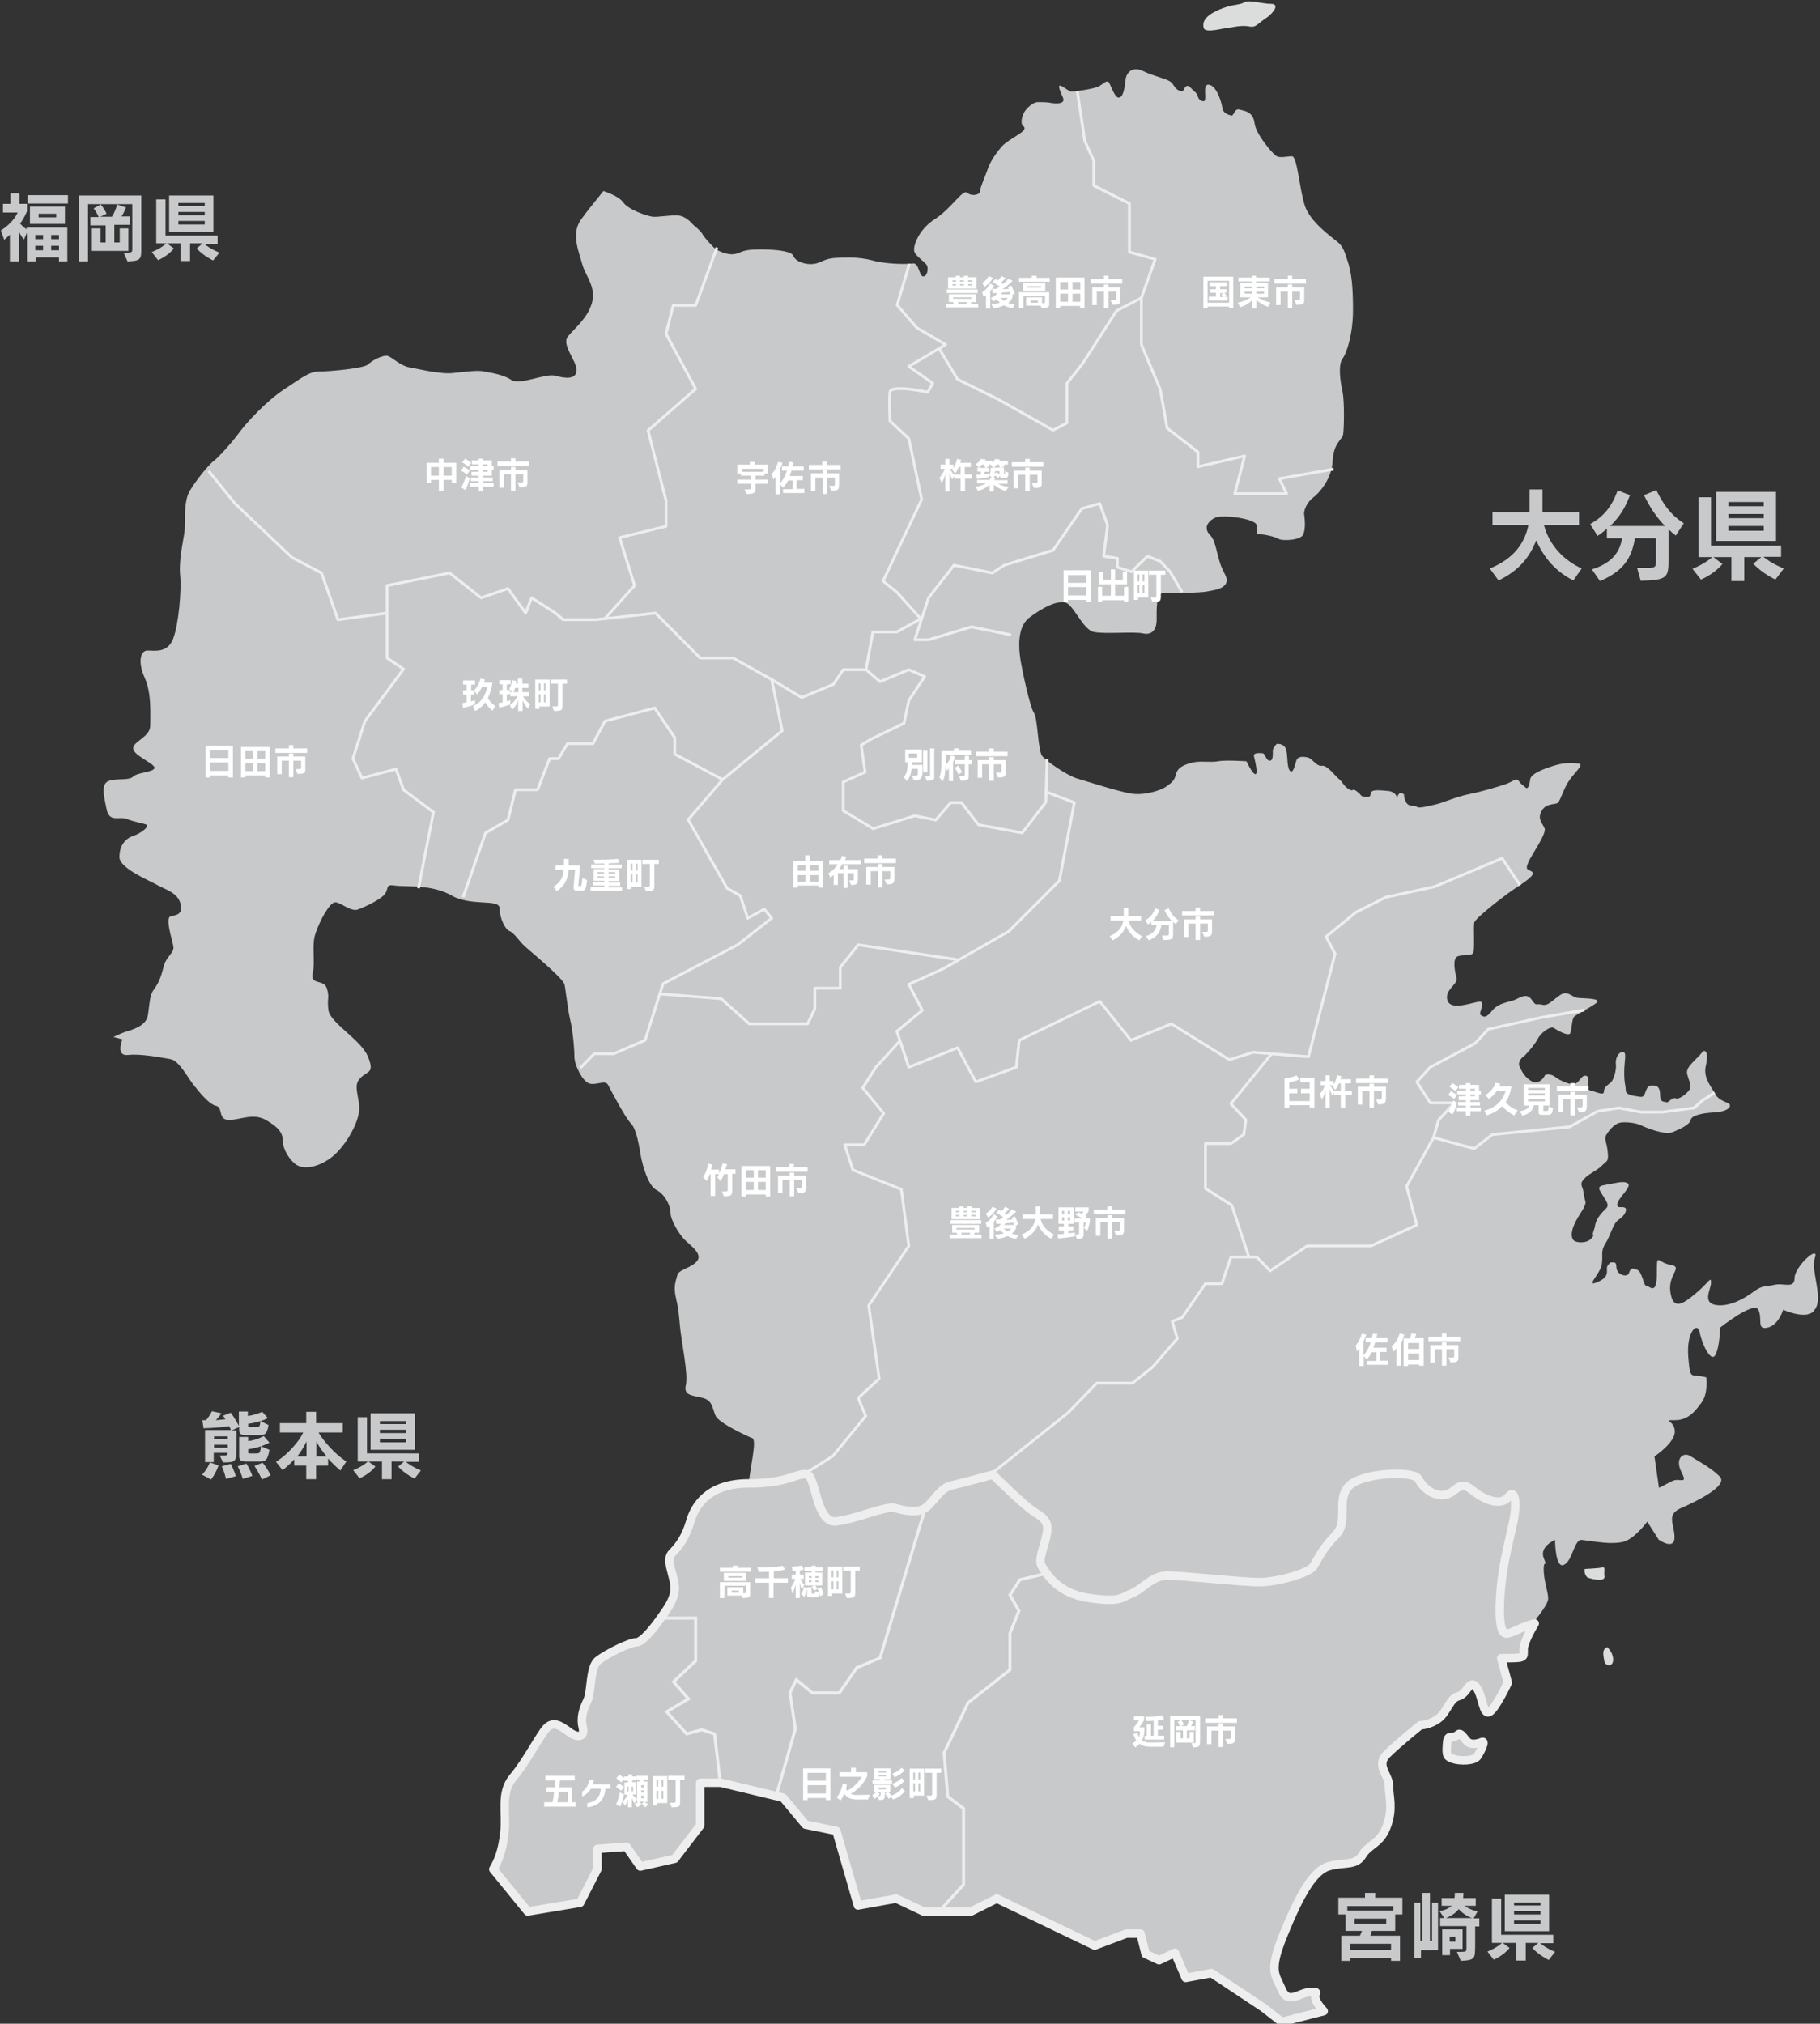 <?xml version="1.0" encoding="utf-8"?>
<!-- Generator: Adobe Illustrator 21.1.0, SVG Export Plug-In . SVG Version: 6.00 Build 0)  -->
<svg version="1.1" id="レイヤー_1" xmlns="http://www.w3.org/2000/svg" xmlns:xlink="http://www.w3.org/1999/xlink" x="0px"
	 y="0px" viewBox="0 0 608 676" style="enable-background:new 0 0 608 676;" xml:space="preserve">
<rect x="0" y="0" width="608" height="676" fill="#333333" stroke="none"/>
<style type="text/css">
	.st0{fill:#C8C9CA;}
	.st1{fill:#DBDCDC;}
	.st2{fill:none;stroke:#EEEEEF;stroke-width:0.932;stroke-linejoin:round;stroke-miterlimit:10;}
	.st3{fill:#FFFFFF;}
	.st4{fill:none;stroke:#EEEEEF;stroke-width:2.835;stroke-linejoin:round;stroke-miterlimit:10;}
	.st5{fill:none;stroke:#EEEEEF;stroke-miterlimit:10;}
</style>
<g>
	<g>
		<path class="st0" d="M525.6,193.9c-5.7-2.9-9.7-7.3-12.4-13.4c-2.2,5.7-5.9,10.2-12.6,13.4l-2.9-4c8.4-3.4,11.7-8.8,12.9-14.5h-12
			v-4.3h12.4v-7.6h4.3v7.6h12.2v4.3h-11.7c1.8,7,6.9,11.9,12.6,14.5L525.6,193.9z"/>
		<path class="st0" d="M559.8,178.9c-0.8-0.6-1.7-1.4-2.4-2.1v9.8c0,6.2-0.1,7.2-9.3,7.4l-1.2-4.3h3.8c2.3,0,2.5-0.4,2.5-2.3v-7.6
			h-7c-1,5.2-2.6,10.5-11.7,14.3l-2.7-3.9c7.6-2.4,9.4-6.6,10.1-10.4h-5.1v-3.2c-1,0.9-2,1.7-3.1,2.4l-2.5-3.9
			c4.5-2.6,7.2-5.7,9.2-11.3l4.1,1.6c-1.5,4.2-3.6,7.5-6.6,10.3h18.3c-2.8-2.9-5.1-6.3-7-10.3l4.1-1.7c2.4,4.8,4.6,8.1,9.2,11.1
			L559.8,178.9z"/>
		<path class="st0" d="M593.1,193.6c0,0-4.2-1.9-7.4-5.3l2.7-2.2h-5.7v8h-4.3v-8h-6l3,2.3c-3,3.6-7.2,5.2-7.2,5.2l-2.8-3.6
			c0,0,3.9-1.5,6.6-3.9h-4.6v-20h4.2v16.2H595v3.7h-5.9c2.7,2.3,6.8,3.9,6.8,3.9L593.1,193.6z M573.3,180.7v-16.4h20v16.4H573.3z
			 M589.2,167.7h-11.8v1.4h11.8V167.7z M589.2,171.7h-11.8v1.4h11.8V171.7z M589.2,175.7h-11.8v1.6h11.8V175.7z"/>
	</g>
	<g>
		<path class="st0" d="M19.7,87.3V86h-7.8v1.3H9v-9.5L8,80c-0.7-0.8-1.2-1.6-1.7-2.7v10h-3v-8.9c-0.7,0.6-1.1,1.1-1.9,1.7L0.3,77
			c3.8-2.5,5.1-4.9,5.6-6H1v-2.9h2.5v-3.5h3v3.5h2.5v2.5c0,0-0.9,2.3-2.3,4.1c0.7,0.7,1.4,1.4,2.2,1.9V76h13.6v11.3H19.7z M9.2,68
			v-2.8h13.5V68H9.2z M10,74.9V69h11.7v5.8H10z M14.4,78.5h-2.6v1.4h2.6V78.5z M14.4,82.1h-2.6v1.5h2.6V82.1z M18.8,71.4h-5.9v1.2
			h5.9V71.4z M19.7,78.5h-2.6v1.4h2.6V78.5z M19.7,82.1h-2.6v1.5h2.6V82.1z"/>
		<path class="st0" d="M42.6,87.3l-1.3-2.9c2.8,0,2.9,0,2.9-1.3c0-0.1,0-0.1,0-0.2V68.2H29.4v19.1h-3v-22h20.8v16.8
			c0,0.5,0,0.9,0,1.3C47.2,86.5,47,87.2,42.6,87.3z M38.2,75.3V81h1.8v-4.7h2.9v7.5H30.7v-7.5h2.9V81h1.7v-5.7h-5.1v-2.8H33
			c-0.3-0.6-0.9-1.8-1.7-2.9l2.4-1.3c1.4,1.8,1.9,3.1,1.9,3.1l-2.1,1h3.9c0.5-0.8,1.4-2.5,1.7-4.1l3,1c-0.4,1-1,2.3-1.5,3h2.8v2.8
			H38.2z"/>
		<path class="st0" d="M71.2,87c0,0-3.1-1.4-5.5-4l2-1.7h-4.2v5.9h-3.2v-5.9h-4.5l2.3,1.7c-2.2,2.7-5.3,3.9-5.3,3.9l-2.1-2.7
			c0,0,2.9-1.1,4.9-2.9h-3.4V66.6h3.1v12.1h17.4v2.8h-4.4c2,1.7,5,2.9,5,2.9L71.2,87z M56.5,77.5V65.3h14.8v12.2H56.5z M68.4,67.8
			h-8.8v1h8.8V67.8z M68.4,70.8h-8.8v1.1h8.8V70.8z M68.4,73.8h-8.8V75h8.8V73.8z"/>
	</g>
	<g>
		<path class="st0" d="M466.1,639.5v5.5h-7.8c-0.2,0.8-0.5,1.6-0.5,1.6h9.9v8.4h-3v-1h-13.6v1h-3v-8.4h6.2c0,0,0.4-0.8,0.7-1.6h-5.5
			v-5.5h-2.4v-5.6h8.9v-1.6h3.4v1.6h9.1v5.6H466.1z M465.5,636.7h-15.4v1.5h15.4V636.7z M464.7,649.3h-13.6v2h13.6V649.3z
			 M463.1,640.9h-10.6v1.7h10.6V640.9z"/>
		<path class="st0" d="M474.7,651.4v2.6h-2.2v-18.4h2v12.7h0.7v-16h2.5v16h0.7v-12.7h2v15.8H474.7z M492.8,643.4v6.9
			c-0.1,3.8,0.1,4.5-4.8,4.7l-1.3-3c0.6,0,1.1,0,1.4,0c1.7,0,1.8-0.1,1.8-1.4c0,0,0-0.1,0-0.1v-7.1h-8.8v-2.7h1.4l-1.6-2.3
			c1.8-0.3,3.4-1.1,4.1-1.8h-3.4V634h4.3c0.1-0.5,0.1-1.1,0.1-1.7h2.9c0,0.6-0.1,1.2-0.1,1.7h4.2v2.6h-3.7c0.9,0.8,2.8,1.6,4.3,1.9
			l-1.3,2.3h1.9v2.7H492.8z M484.4,651v2.1h-2.6v-8.6h6.8v6.5H484.4z M487.3,637.7c-0.8,1.2-2.6,2.4-4.3,3h8.8
			C490.1,640.2,488.2,638.8,487.3,637.7z M486.2,646.9h-1.9v1.7h1.9V646.9z"/>
		<path class="st0" d="M517.4,654.7c0,0-3.1-1.4-5.5-4l2-1.7h-4.2v5.9h-3.2v-5.9H502l2.3,1.7c-2.2,2.7-5.3,3.9-5.3,3.9l-2.1-2.7
			c0,0,2.9-1.1,4.9-2.9h-3.4v-14.8h3.1v12.1h17.4v2.8h-4.4c2,1.7,5,2.9,5,2.9L517.4,654.7z M502.7,645.1v-12.2h14.8v12.2H502.7z
			 M514.6,635.5h-8.8v1h8.8V635.5z M514.6,638.4h-8.8v1.1h8.8V638.4z M514.6,641.5h-8.8v1.2h8.8V641.5z"/>
	</g>
	<g>
		<path class="st0" d="M70.5,494.2l-3-1.6c0,0,1.8-1.8,2.6-4.1l2.9,1C72.1,492.3,70.5,494.2,70.5,494.2z M86.4,479.4h-4.1
			c-1.6,0-2.4-0.3-2.4-1.7v-1l-2.5,1.1H79v5.5c0,5-0.1,5.2-4.5,5.2l-1.1-2.3c0.4,0,0.7,0,0.9,0c1.6,0,1.7-0.1,1.7-0.9h-4.6v3.1h-2.9
			v-10.7h8.6c-0.1-0.5-0.3-0.9-0.6-1.3c-2.7,0.4-5.4,0.6-8.5,0.7l-0.4-2.7c0,0,0.5,0,1.2,0c1.3-1.4,2-3,2-3l3.2,0.7
			c0,0-0.9,1.3-1.9,2.3c1-0.1,2.1-0.2,3.2-0.3c-0.3-0.6-0.8-1.2-0.8-1.2l2.6-1c0,0,1.5,2,2.7,4.4v-4.8h3v1.5
			c2.7-0.4,4.8-1.4,4.8-1.4l1.9,2.1c0,0-1.1,0.6-2.5,1l2.7,1.3C89.2,479.1,88.5,479.4,86.4,479.4z M76.1,479.8h-4.6v0.9h4.6V479.8z
			 M76.1,482.6h-4.6v1h4.6V482.6z M75.5,494c0,0-0.5-2.2-1.4-4.2l3-0.8c1,1.9,1.7,4.1,1.7,4.1L75.5,494z M81.1,494
			c0,0-0.6-2.2-1.7-4.2l2.9-0.9c1.2,1.8,2,4.1,2,4.1L81.1,494z M86.7,488.2h-4.4c-1.6,0-2.4-0.3-2.4-1.7V480h3v1.4
			c3-0.4,5.2-1.7,5.2-1.7l1.9,2.2c0,0-1.3,0.7-2.8,1.2l2.8,1.2C89.4,487.9,88.6,488.2,86.7,488.2z M82.9,475.6v0.8
			c0,0.3,0.2,0.3,0.5,0.3h2.1c1.2,0,1.3-0.1,1.5-2C85.7,475.1,84.5,475.4,82.9,475.6z M82.9,484.1v1.1c0,0.3,0.2,0.3,0.5,0.3h2.2
			c1.2,0,1.3-0.2,1.6-2.4C85.7,483.6,84.4,483.9,82.9,484.1z M87.5,494.2c0,0-1-2.3-2.5-4.5l2.7-1.1c1.6,1.8,2.7,4.2,2.7,4.2
			L87.5,494.2z"/>
		<path class="st0" d="M113.7,491.2c-1.3-1.1-2.9-2.6-4.1-4v2.4h-4v4.5h-3.3v-4.5h-4v-2.1c-1.1,1.2-2.6,2.6-3.9,3.6l-2.2-2.8
			c3.9-2.4,7.8-6.9,9.1-9.8h-7.8v-3.1h8.8v-3.8h3.3v3.8h8.9v3.1h-8.1c1.8,3.1,5.8,7.5,9.3,9.7L113.7,491.2z M102.4,481.5
			c-0.8,1.6-1.8,3.4-3.1,5h3.1V481.5z M105.7,481.5v5h3.4C107.7,484.8,106.5,483.1,105.7,481.5z"/>
		<path class="st0" d="M138.5,493.9c0,0-3.1-1.4-5.5-4l2-1.7h-4.2v5.9h-3.2v-5.9h-4.5l2.3,1.7c-2.2,2.7-5.3,3.9-5.3,3.9l-2.1-2.7
			c0,0,2.9-1.1,4.9-2.9h-3.4v-14.8h3.1v12.1H140v2.8h-4.4c2,1.7,5,2.9,5,2.9L138.5,493.9z M123.8,484.3v-12.2h14.8v12.2H123.8z
			 M135.7,474.7h-8.8v1h8.8V474.7z M135.7,477.6h-8.8v1.1h8.8V477.6z M135.7,480.6h-8.8v1.2h8.8V480.6z"/>
	</g>
	<g>
		<g>
			<path class="st1" d="M536.9,550.2c-1.8,0.8-1.3,2.5-1,4.5c0.3,2,3,2.3,3-0.3C538.9,551.9,536.9,550.2,536.9,550.2z"/>
			<path class="st1" d="M529.4,524.1c-0.3,0.8,0.3,2.8,1.3,3c1,0.3,5.5,1.5,5.3-0.5c-0.3-2,0.5-3.3-0.8-3
				C533.9,523.9,529.4,524.1,529.4,524.1z"/>
			<path class="st1" d="M410.6,9.3c-2,0-8,2-8.5,0c-0.5-2,0.5-4,5-6c4.5-2,7-1.5,8.5-2.5c1.5-1,6,0.5,9,0.5s1,3-2,5
				c-3,2-3,3-5.5,2.5C414.7,8.3,410.6,9.3,410.6,9.3z"/>
			<path class="st0" d="M606.3,420.1c1.5-4.5-6.8,3-6.8,6.8c0,3.8-3.8,1.5-6.8,2.3c-3,0.7-3.8,0-6.8,2.2c-3,2.3-8.3,5.3-12.8,4.5
				c-4.5-0.8-1.5-5.3-1.5-7.5c0-2.3-0.7,0-5.3,3.8c-4.5,3.8-7.5,5.3-8.3-0.7c-0.8-6,4.5-8.3,0-9c-4.5-0.8-4.5-4.5-4.5,3
				c0,7.5-2.5,4-3.5,4s-1.3-4.5-3-5.3c-1.8-0.8-2.3-0.5-2.8,1c-0.5,1.5-3,0.8-3.8-0.5c-0.8-1.2,0-3-1.3-3c-1.3,0-1-0.2-2,1
				c-1,1.3,1.3,3.5-3.3,5.5c-4.5,2,0.7-2.5,1.3-5.8c0.5-3.3-0.5-4.3,1.2-7c1.8-2.7,2.5-6.8,4.5-8c2-1.3,3-3.5,2-4
				c-1-0.5-2.8,0.5-2.5-1.3c0.2-1.8,5-5.8,3.5-6.8c-1.5-1-4.3,0-7.5,0.5c-3.2,0.5-2,1.5-1,3.3c1,1.8,2.5,3.3,1.3,4.5
				c-1.3,1.3-2.5,2.5-3.3,4.3c-0.7,1.8-0.2,1.3-1,3.5c-0.7,2.3,0.8,0.5-0.7,2.3c-1.5,1.8-5.3,1.5-6,0.5c-0.8-1-0.8-3,0.7-6
				c1.5-3,3.8-5.5,3.3-7c-0.5-1.5-0.5-3.2-1-4.5c-0.5-1.3-0.5-1.8,1-3.3c1.5-1.5,3.8-2.3,5.5-4c1.8-1.8,2.3-1.3,2-4.5
				c-0.3-3.3-1.3-4.5-0.5-5.8c0.8-1.3,2.5-3.5,4.3-4c1.8-0.5,5.8,0,7.3,0.8c1.5,0.7,8,3.5,10.8,2.2c2.8-1.2,5.5-2.5,5.8-4
				c0.3-1.5,3.8-2.3,7.8-2.5c4-0.2,5.5-1.5,5.3-2.5c-0.3-1-3.5-1-5-3.8c-1.5-2.8-4-5.3-3-9.5c1-4.3-0.3-5.8-1.5-4
				c-1.3,1.8-5.3,4.5-4.8,6.8c0.5,2.3,1.5,3.8,1,5c-0.5,1.3-3.5,3.8-4.8,3.3c-1.3-0.5-2.3,1.5-3,1.3c-0.7-0.3-2.2,0.3-2.2-2.3
				c0-2.5-0.8-3.5-3-3.3c-2.3,0.3-1.5,4-3.5,3.8c-2-0.3-5-0.5-5-2.2c0-1.8-0.5-2-0.5-6c0-4,1-6.8-0.5-6.8c-1.5,0-2.5,2.3-2.3,4
				c0.3,1.8-0.7,5.5-1.8,6.3c-1,0.8-2.2,1.5-2.2,3c0,1.5-3.3-0.3-4.8-0.5c-1.5-0.3,0.5-4.3-1-4.8c-1.5-0.5-2,1.5-3.5,2.5
				c-1.5,1-5.8-1.2-7-2.2c-1.3-1-3.3-1-3.5-0.3c-0.3,0.7-2,3-4.3,1.8c-2.3-1.3-3.3-3.3-4-4.8c-0.8-1.5,0.5-3,1.3-3.5
				c0.7-0.5,3.8-4,4.8-6c1-2,4.3-4.3,5.3-3.5c1,0.7,5,3,5.5,1.7c0.5-1.3,0.5-4.8,1.3-5.5c0.7-0.7,5-2.8,7.3-4.5
				c2.3-1.8-4.5-1.5-6.3-1.8c-1.8-0.2-3.3-2.8-6-0.7c-2.8,2-3.8,3.5-5.8,3c-2-0.5-1.8,0.7-3.3-1.5c-1.5-2.3-3.3-1.3-5.3-0.3
				c-2,1-5.8,1-8,3.8c-2.3,2.8-2.8,2-3.8,1.5c-1-0.5,1.8-4.5-0.3-4.5c-2,0-9.5,3.2-10.8-0.3c-1.3-3.5,3.5-5.5,3-7.5
				c-0.5-2-1.5-6.5,0.3-7.3c1.8-0.8,4.8,0,5.3-1.3c0.5-1.3,0-8.5,0.3-10c0.3-1.5,9.8-8.8,13-11c3.3-2.2,7.8-5,6.3-6
				c-1.5-1-2.3-0.5-1.3-3c1-2.5,6.3-9.8,5.5-11.5c-0.7-1.8-2.5-3-1-5.8c1.5-2.8,4.8-2,5.5-2.8c0.8-0.8,2-5,3.8-7.5
				c1.7-2.5,5-5.3,3.2-5.5c-1.7-0.3-4.8-0.5-8.5,0.7c-3.8,1.2-7.5,2.7-7.8,4.5c-0.2,1.8-0.7,3.5-1.5,2.8c-0.7-0.7-1.5-1-2.3-2.2
				c-0.8-1.3-2,0.2-4.3,1c-2.3,0.8-8,2.5-12,3.3c-4,0.7-10,3.3-11.5,3.5c-1.5,0.3-5.5,1.5-6.3,0.8c-0.7-0.8-2.8,0.5-3.8-2
				c-1-2.5,0.2-1.7-1-2.5c-1.2-0.8-1.8,1.5-1.8,1.5s-0.2-2-3-2.3c-2.8-0.2-5.8-0.7-5.8,1c0,1.8-3,0.7-3,0.7s-1.3-1.5-2.3-2
				c-1-0.5-0.3,0.7-2-0.3c-1.7-1-2-2.3-3.2-3.3c-1.3-1-4-4.8-5.8-4.5c-1.8,0.3-3.2-2.5-4.8-2.8c-1.5-0.3-3.3-0.5-3.8,1.3
				c-0.5,1.8-1.2,4.5-2.2,3c-1-1.5-0.5-5.5-1.3-7.3c-0.8-1.8-3-1.5-3-1.5s-1.3,1.3-1.3,2.3c0,1,0.2,3.3-1,3.3
				c-1.3,0-1.5-2.5-2.5-2.5c-1,0-3-0.3-2.8,1c0.3,1.2,1.5,6,0.5,6c-1,0-3-4.3-3-4.3s-7-0.5-9.5,0c-2.5,0.5-6-0.3-8.8,0.5
				c-2.8,0.7-4.8,1.7-5.3,4c-0.5,2.3-2,3-3.3,4c-1.3,1-6.8,3-11.5,2.3c-4.8-0.8-14.5-4-18-5c-3.5-1-10.3-5.8-11.8-7.5
				c-1.5-1.8-1.5-12.8-2.8-14.5c-1.3-1.8-4-14.5-4.5-17.8c-0.5-3.3-1.3-10.8,3-14c4.3-3.3,9.3-5.8,12-5c2.8,0.7,5.8,9,9.5,9.8
				c3.8,0.8,13.3-0.2,16.5,0.5c3.3,0.7,4.5-1.8,4.5-4.5c0-2.8-0.3-9,2.2-9c2.5,0,12,0,14.5-0.5c2.5-0.5,8.8-1,6-6
				c-2.8-5-2.5-10.5-4.8-12.8c-2.3-2.3-1-4.5,1.5-5.8c2.5-1.3,14,0.3,14,2.5c0,2.3-0.3,3,1.3,3c1.5,0,4.8,0.8,6,1.5
				c1.3,0.8,7.5,0.5,8.3-1.5c0.8-2,0.5-5,0.3-6.5c-0.3-1.5,1-4.3,3-5.8c2-1.5,6.3-6.3,6.5-12.3c0.3-6,3.2-7,3.5-8.8
				c0.3-1.8,0.5-10.8-0.2-14.3c-0.8-3.5-1.5-9,0-11c1.5-2,3.5-8.5,3.5-16.3c0-7.8-0.5-12.5-1.8-16.3c-1.2-3.8-1.7-5-3.5-6.5
				c-1.8-1.5-9-6.5-10.8-12c-1.8-5.5-2.5-16.5-4.3-16.5c-1.8,0-4.3,0.8-5.5-0.3c-1.3-1-6.5-7-7-10.8c-0.5-3.8-3.2-4-5-4.5
				c-1.8-0.5-1.8,2.2-2.8,2c-1-0.3-2.8-0.7-3-2.8c-0.3-2-2-7.3-4.5-7.5c-2.5-0.3,0,6-2,5.5c-2-0.5-1.3-2-2.5-3c-1.3-1-2-2.5-3-2
				c-1,0.5-0.5,2.2-2.3,1.5c-1.7-0.7-1.7-2-3-3c-1.3-1-5.5-1.8-9-3.5c-3.5-1.8-5.8,0.3-6,3c-0.3,2.8-0.8,5.8-2.3,5.8
				c-1.5,0-2.8-5-3.5-5.3c-0.8-0.3-1.3,0.5-3,1.5c-1.8,1-8.5,1.8-9.3,1.8c-0.8,0-3-2-3.8-2c-0.7,0,0,1.8,1,4c1,2.3-2.5,2-3.8,1.8
				c-1.3-0.3-3.2-0.3-4.5-0.3c-1.2,0-2.5,0.8-4,2.5c-1.5,1.7-2,4.8-1,5.5c1,0.7,0.3,1.5-0.8,2.3c-1,0.8-5,3-6.3,4.5
				c-1.3,1.5-3.5,4.3-4.5,7c-1,2.8-2.8,6.8-2.8,8c0,1.2-2.8,1.8-4.3,0.5c-1.5-1.3-5.3,5.3-10.8,8.8c-5.5,3.5-7.5,9.3-6.8,11
				c0.8,1.8,4,3.5,4.3,4.8c0.3,1.3-0.2,3.5-1.5,3.3c-1.3-0.3-1.3-4.5-3.3-4.3c-2,0.3-8.8,0.3-13.5-1c-4.8-1.3-9.8-1-13-0.8
				c-3.3,0.3-4.5,1.8-7,2c-2.5,0.2-5.8-0.8-6.5-2.8c-0.8-2-10-2.3-13.8-2c-3.8,0.3-3.8,1.2-6,1.5c-2.2,0.3-5.5-1-6.8-2.3
				c-1.3-1.3-3.3-3.5-3.8-4.5c-0.5-1-3-3-3-3s-2-2.5-4.3-3c-2.2-0.5-7.3,0.5-9.3,0.3c-2-0.3-8-2.3-9.8-4.8c-1.2-1.7-4.1-2.9-6.6-3.8
				c-2.7,3.4-5.8,7.1-7.6,9.7c-3.3,4.7-0.5,10.9,0.5,14.7c1,3.8,4.7,7.6,3.3,12.8c-1.4,5.2-5.7,8.5-8,11.3c-2.4,2.8,2.8,8,2.8,11.3
				c0,3.3-3.8,2.8-7.1,1.9c-3.3-0.9-11.8,3.3-14.7,1.4c-2.8-1.9-7.1-2.4-9-2.8c-1.9-0.5-6.1,0-10.4,0.5c-4.2,0.5-11.8-1.4-14.7-1.9
				c-2.8-0.5-5.7-3.3-7.1-3.8c-1.4-0.5-5.2,1.4-6.6,2.8c-1.4,1.4-13.2,2.4-16.5,2.4c-3.3,0-6.1,2.4-11.8,6.1
				c-5.7,3.8-12.3,10.9-14.7,14.2c-2.4,3.3-7.1,8.5-8.5,9.5c-1.4,0.9-5.7,6.1-8,9.9c-2.4,3.8-1.4,10.9-1.9,14.2
				c-0.5,3.3-1.9,9.5-1.4,14.2c0.5,4.7-0.5,16.5-2.4,21.3c-1.9,4.7-6.1,3.8-8.5,3.8c-2.4,0-3.3,3.8-1,9c2.4,5.2,1.9,12.3,1.9,16.1
				c0,3.8-5.7,5.2-5.7,7.6c0,2.4,7.6,5.2,7.1,6.6c-0.5,1.4-5.7,1.4-7.1,2.8c-1.4,1.4-5.2,0.5-8,1.4c-2.8,0.9-1.9,4.7-0.9,9.4
				c0.9,4.7,4.2,2.4,6.6,3.3c2.4,1,5.2,1.4,6.6,1.9c1.4,0.5-1.4,2.8-4.2,3.8c-2.8,0.9-4.7,3.3-4.7,7.1c0,3.8,10.4,8,12.8,9.4
				c2.4,1.4,6.6,2.4,7.6,6.1c0.9,3.8-1.4,3.8-3.3,4.3c-1.9,0.5,0.5,7.6,0.9,9.9c0.5,2.4-2.4,3.3-3.3,7.1c-0.9,3.8-1.9,5.7-3.3,7.6
				c-1.4,1.9-1.4,5.7-1.9,8.5c-0.5,2.8-3.3,4.2-6.6,5.2c-1.2,0.3-3,1.1-4.9,2c1.6,0.4,3,0.8,3,0.8s-2.4,5.7,1.9,5.2
				c4.2-0.5,11.3,0.9,14.2,1.4c2.8,0.5,5.7,6.1,7.6,8.5c1.9,2.4,5.2,6.6,7.6,7.1c2.4,0.5,0.5,4.7,4.3,4.7c3.8,0,8-2.4,12.3,0
				c4.2,2.4,5.7,4.3,5.7,7.1c0,2.8,2.4,6.6,4.7,8c2.4,1.4,7.1,0.9,11.8-2.8c4.7-3.8,9.5-12.3,9-17c-0.5-4.7-1.9-7.1,0.5-9.4
				c2.4-2.4,4.7-1.4,2.4-7.1c-2.4-5.7-12.8-11.3-13.2-15.6c-0.5-4.2,0.5-3.8-0.5-7.1c-0.9-3.3-5.7-0.9-4.7-5.2
				c0.9-4.2-0.5-9,0.9-13.2c1.4-4.2,4.7-10.4,6.6-10.4c1.9,0,5.2,3.3,7.6,2.4c2.4-0.9,7.6-3.3,9-5.2c1.4-1.9,0-3.3,3.3-2.8
				c3.3,0.5,12.3-0.5,18.9,3.3c6.6,3.8,16.1,1,16.1,4.3c0,3.3,1.9,7.1,3.3,7.6c1.4,0.5,3.3,3.3,4.7,4.7c1.4,1.4,13.2,10.9,13.7,13.2
				c0.5,2.4,1,8,1.9,11.8c0.9,3.8,1.4,9.5,1.4,12.3c0,2.8,2.8,8.5,5.2,9c2.4,0.5,5.2-1.4,6.1,0.5c1,1.9,5.7,10.9,7.6,12.8
				c1.9,1.9,2.8,8,3.3,10.9c0.5,2.8,2.4,9.9,5.2,11.3c2.8,1.4,4.7,5.2,4.7,7.6c0,2.4,2.8,7.1,4.7,9c1.9,1.9,6.1,4.7,4.2,7.1
				c-1.9,2.4-6.1,2.8-6.6,4.7c-0.5,1.9-1.4,3.8-0.5,7.6c0.9,3.8,0.9,4.7,1.4,9.9c0.5,5.2,2.8,15.6,1.9,19.4
				c-0.9,3.8,3.3,3.3,6.1,4.3c2.8,0.9,2.8,3.3,3.8,5.7c0.9,2.4,9.9,6.6,12.3,7.6c1.6,0.6-0.5,8.8-1.2,15.2c11.9-0.3,14.8-3.7,17.6-3
				c3,0.7,3,16.5,9.8,15.8c6.8-0.8,16.5-5.3,19.5-4.5c3,0.7,8.3,2.3,11.3-0.7c3-3,4.5-6,7.5-6.8c3-0.7,14.3-3.8,14.3-3.8
				s10.5,10.5,14.3,12.8c3.8,2.3,4.5,3.8,3.8,7.5c-0.7,3.8-3,8.3-1.5,10.5c1.5,2.3,5.3,9,15.8,10.5c10.5,1.5,10.5,0,14.3-1.5
				c3.8-1.5,6.8-6,12-6c5.3,0,24.8,2.3,30.8,2.3c6,0,16.5-3,18-5.3c1.5-2.3,3-6,7.5-10.5c4.5-4.5,0-12,4.5-16.5
				c4.5-4.5,21.8-5.3,23.3-2.3c1.5,3,5.3,6,9,5.3c3.8-0.8,4.5-5.3,9-1.5c4.5,3.8,9.8,5.3,12,2.3c2.3-3,3,2.2,1.5,9
				c-1.5,6.8-3,12.8-3.8,18.8c-0.8,6-1.5,18,1.5,18c2,0,5-2.3,9.6-3.4c0.1-0.2,0.2-0.3,0.2-0.3s5.3-6,5.3-8.3c0-2.3-1.5-6-1.5-9.8
				c0-3.8,1.5,0,0-3.8c-1.5-3.8,3.8-6,3.8-6s0,9.8,3,8.3c3-1.5,3.3-8.6,6-8.3c5.3,0.7,9.8,1.5,13.5,0.7c3.8-0.7,8.3-6.8,8.3-6.8
				l3.8,6c0,0,5.3,3.8,5.3-0.8c0-4.5-3-7.5,2.3-9.8c5.3-2.3,15.8-7.5,12.8-10.5c-3-3-7.5-5.3-9.8-6.8c-2.3-1.5-5.3,0.7-3,5.3
				c2.3,4.5-0.6,1.8-3,3c-4.5,2.3-4.5,2.3-4.5,2.3l-1.5-10.5c0,0,6.8-4.5,6.8-8.3c0-3.8-4.5-3.8,0-3.8c4.5,0,6.8-3,9-6
				c2.2-3,1.5-8.3,1.5-8.3c-5.3-1.5-5.3,1.5-6-6.8c-0.7-8.3,3-12,3.8-8.3c0.7,3.8,3.8,10.5,5.3,7.5c1.5-3,1.5-9,1.5-9s11.3-9,12.8-6
				c1.5,3-0.7,6.8,3,6c3.8-0.8,5.3-6,5.3-6s8.3,3.8,10.5,0C609.3,433.7,604.8,424.6,606.3,420.1z"/>
		</g>
		<g>
			<polyline class="st2" points="69.7,157.3 78.5,168.2 97.5,186.2 107.4,191.4 112.9,207 129.3,204.8 			"/>
			<polyline class="st2" points="139.8,296.7 144.8,271.3 134.8,263.8 132.3,256.9 120.9,259.9 117.9,253.4 121.9,240.9 
				134.8,223.5 129.3,219.8 129.3,195.6 150.2,191.4 160.7,199.7 169.7,196.6 175.6,204.8 177.6,199.7 185.6,204.8 188.1,207 
				199,207 219,204.8 233.9,219.8 244.9,219.8 257.8,227 261.3,244.1 241.4,260.4 229.9,273.8 242.9,296.7 247.3,299.2 249.8,306.7 
				255.3,303.7 257.8,306.7 246.4,315.6 221.5,328.6 215.5,347.5 205,352 198.5,352 193.9,356.7 			"/>
			<polyline class="st2" points="202.1,206.6 212,195.6 207,179.6 222.5,175.8 222.5,167.2 216.5,143.8 232.4,129.9 222.5,111.5 
				224.9,102 232.4,102 239.5,82.7 			"/>
			<polyline class="st2" points="241.4,260.4 225.4,251.9 225.4,246.4 218.7,236.5 202.1,240.9 198.1,248.4 189.6,248.4 
				186.6,253.4 183.6,253.4 179.6,263.8 172.2,263.8 169.7,273.9 162.2,278.2 154.7,299.7 			"/>
			<polyline class="st2" points="220.4,332 240.9,333.6 250.3,342 269.8,342 272.2,337 272.2,330.1 280.7,330.1 280.7,323.1 
				286.7,315.6 319.9,320.6 			"/>
			<polyline class="st2" points="300.7,347.6 292.6,356.5 288.2,363.4 295.2,371.9 288.7,382.4 282.2,382.4 284.9,390.8 
				301.1,397.3 303.6,416.2 290.2,436.1 293.7,460.5 286.7,467 289.2,473 278.2,486.4 268.8,492.3 			"/>
			<polyline class="st2" points="348.9,264.3 358.9,268.1 353.9,294.2 337,311.1 315.1,323.6 303.6,328.8 308.1,337.5 299.6,344.5 
				303.6,356.5 319.9,350 326,361.4 339.5,356.5 340.5,347.5 367.4,334.5 377.8,347.5 391.3,342 410.7,354 418.6,351.5 437.1,353 
				446,318.6 443,312.9 453,304.7 463,299.7 479.2,296.2 501.8,286.7 507.8,295.7 			"/>
			<polyline class="st2" points="349.8,253.5 349.4,267.9 341.5,278.2 326.9,275.5 321.2,268.1 317.6,268.1 312.6,273.9 
				305.6,272.5 291.7,276.8 281.7,270.8 281.7,261.2 289,257.9 287.7,248.9 291,246.9 302,241.6 303.6,234 308.9,226 303.6,223.7 
				294,227.7 289.3,223.7 281.7,223.7 278.4,228.6 267.8,233 257.8,227 			"/>
			<path class="st2" d="M303.8,88.1l-4.1,13.8l6.6,7.6l9.6,5.6l-12.3,7.3l8,5.6l-1.7,3c0,0-12.3-2.7-12.6,0c-0.3,2.7,0,9.6,0,9.6
				l6.3,5.9l4.3,20.3L295,194.1l4.6,3.7l8,8.9l-8,4.4h-8l-2.3,12.6"/>
			<polyline class="st2" points="337.8,212.1 324.5,209.4 310.3,213.7 305.6,213.7 310.2,199.7 318.7,188.8 331.5,191.4 
				335.5,188.8 351.8,183.8 361.4,169.9 367.4,168.2 370,175.5 368.7,185.8 373.3,186.5 373.3,189.5 378,191 383.3,185.8 
				387.6,187.5 390.9,191 394.9,197.8 			"/>
			<polyline class="st2" points="445.5,156.7 427.4,159.9 429.8,164.9 412.5,164.9 415.8,152.3 400.2,155.9 400.2,151 389.9,143 
				387.6,130.1 381.3,115.1 381.3,99.5 385.9,86.6 377.3,84.2 377.3,68 365.4,62 365.4,53.7 362.4,47.1 359.9,30.5 			"/>
			<polyline class="st2" points="313.7,116.4 319.9,126.7 333.5,133.4 351.8,143.7 356.4,141.3 356.4,128.1 361.7,121.4 373,103.8 
				381.3,99.5 			"/>
			<polyline class="st2" points="424.8,352 411.2,368.7 416.2,374.1 415.5,379 411.2,382 402.7,382 402.7,397 411.5,402.6 
				417.2,419.9 			"/>
			<polyline class="st2" points="331.2,492.3 356.7,472 366.4,462 372.7,462 378.3,462 385,456.7 393.3,447.1 391.6,441.4 
				394.9,440.1 402.7,428.8 408.2,428.8 411.2,419.9 419.8,419.9 424.3,424.5 436.7,416.2 458,416.2 473.3,409.2 469.9,396.3 
				478.9,380 480.6,374.1 485.9,368.4 477.8,368.4 473.3,361.4 477.8,356.5 492.8,348.5 497.2,343.8 514.8,339.9 529.3,337.4 			"/>
			<polyline class="st2" points="572.8,365 568.9,367.5 565.9,370.1 555.2,371.5 548.3,371.5 540.8,370.1 533.7,371.2 524.4,376.4 
				498.5,379 492.5,383.7 478.9,380 			"/>
		</g>
		<g>
			<g>
				<path class="st3" d="M150.9,161.3v-1h-2.7v3.7h-1.6v-3.7H144v1h-1.5v-6.7h4.1v-1.4h1.6v1.4h4.2v6.7H150.9z M146.6,156H144v2.9
					h2.6V156z M150.9,156h-2.7v2.9h2.7V156z"/>
				<path class="st3" d="M156,158.5c-1-0.8-2-1.3-2-1.3l0.9-1.3c0,0,1,0.5,2,1.3L156,158.5z M155.4,163.7l-1.3-0.9
					c0.9-1.5,1.6-3.8,1.6-3.8l1.2,0.8C156.9,159.7,156.4,162.2,155.4,163.7z M156.4,155.9c-0.9-0.8-2-1.5-2-1.5l1-1.2
					c0,0,1,0.6,2,1.4L156.4,155.9z M164.3,157v1.9h-2.9v0.6h3.2v1.2h-3.2v0.6h3.5v1.3h-3.5v1.5h-1.5v-1.5h-3v-1.3h3v-0.6h-2.6v-1.2
					h2.6v-0.6h-2.4v-1.3h2.4V157H157v-1.3h2.9v-0.6h-2.3v-1.3h2.3v-0.6h1.5v0.6h2.9v1.9h0.6v1.3H164.3z M162.9,155.1h-1.5v0.6h1.5
					V155.1z M162.9,157h-1.5v0.6h1.5V157z"/>
				<path class="st3" d="M166.2,155.7v-1.5h4.5v-1.1h1.5v1.1h4.6v1.5H166.2z M173.6,162.8l-0.7-1.6c0.3,0,0.5,0,0.8,0
					c0.9,0,1.1,0,1.1-0.5v-2.3h-2.6v5.5h-1.5v-5.5h-2.4v4.5h-1.5V157h3.9v-1h1.5v1h4v3.6C176.3,162.6,175.9,162.8,173.6,162.8z"/>
			</g>
			<g>
				<path class="st3" d="M255.4,158.2v0.7h-3v1.3h4.1v1.4h-4.1v0.8c0,2.3-0.2,2.6-3,2.6l-0.7-1.5c2.1,0,2.2,0,2.2-0.8v-1.1h-4.6
					v-1.4h4.6v-1.3h-3.4v-0.7h-1.2v-3h4.2v-0.9h1.7v0.9h4.3v3H255.4z M255.1,156.6h-7.2v1h7.2V156.6z"/>
				<path class="st3" d="M261.6,164.8v-1.4h3.2v-2.9l-1.5,0c-0.5,0.9-1,1.7-1.7,2.4l-1-1.1v3.3h-1.5v-5.8c-0.3,0.4-0.6,0.7-0.8,0.9
					l-0.4-2c0.9-0.9,1.6-2.4,2-3.9l1.5,0.3c-0.2,0.8-0.6,1.6-0.9,2.3v4.6c1.2-1.2,2-3,2.4-4.3h-1.7v-1.4h2.1
					c0.2-0.9,0.3-1.5,0.3-1.5l1.5,0.1c0,0-0.1,0.5-0.3,1.4h3.7v1.4h-4.1c-0.2,0.6-0.4,1.2-0.6,1.8h4.4v1.4h-2.1v2.9h2.6v1.4H261.6z"
					/>
				<path class="st3" d="M270.2,156.8v-1.5h4.5v-1.1h1.5v1.1h4.6v1.5H270.2z M277.7,163.9l-0.7-1.6c0.3,0,0.5,0,0.8,0
					c0.9,0,1.1,0,1.1-0.5v-2.3h-2.6v5.5h-1.5v-5.5h-2.4v4.5h-1.5v-5.9h3.9v-1h1.5v1h4v3.6C280.3,163.7,280,163.9,277.7,163.9z"/>
			</g>
			<g>
				<path class="st3" d="M316.1,102.7v-1.2h2.5l-0.2-0.6H317v-2.6h9v2.6h-1.5l-0.2,0.6h2.5v1.2H316.1z M316.3,97.9v-1.2h10.3v1.2
					H316.3z M316.7,96.4v-3.8h2.6v-0.5h1.4v0.5h1.3v-0.5h1.4v0.5h2.8v3.8H316.7z M319.4,93.6h-1.2v0.5h1.2V93.6z M319.4,94.9h-1.2
					v0.5h1.2V94.9z M324.5,99.3h-6.1v0.5h6.1V99.3z M320,100.9l0.2,0.6h2.6l0.2-0.6H320z M322,93.6h-1.3v0.5h1.3V93.6z M322,94.9
					h-1.3v0.5h1.3V94.9z M324.8,93.6h-1.4v0.5h1.4V93.6z M324.8,94.9h-1.4v0.5h1.4V94.9z"/>
				<path class="st3" d="M330.8,97.3v5.7h-1.4v-4.4c-0.3,0.2-0.6,0.5-0.8,0.6l-0.5-1.6c1.2-0.7,2-1.7,2.7-2.9l1.3,0.8
					C331.7,96.2,331.2,96.8,330.8,97.3z M328.9,95.8l-0.8-1.3c1.3-0.8,1.7-1.4,2.2-2.3l1.4,0.6C331,94.1,329.8,95.3,328.9,95.8z
					 M338.3,102.9c-1.2-0.1-2.1-0.5-2.9-0.9c-1.1,0.5-2.1,0.8-3.5,0.9l-0.8-1.4c1.1,0,2.2-0.1,3-0.4c-0.3-0.3-1-0.8-1.3-1.1
					c-0.4,0.4-0.9,0.7-0.9,0.7l-0.9-1.2c0,0,1.5-0.5,2.2-1.6c-0.2,0-0.5,0-0.8,0c-0.3,0-0.6,0-0.8,0l-0.1-1.4c0.4,0,0.9,0,1.3,0
					c0.4-0.2,0.8-0.6,1.2-0.8c-0.8-0.5-1.5-1-2.4-1.5l1-1c0.2,0.1,0.5,0.3,0.7,0.5c0.5-0.4,0.9-0.9,1.3-1.5l1.3,0.7
					c-0.5,0.6-1,1.1-1.5,1.5c0.2,0.1,0.5,0.3,0.7,0.5c0.6-0.6,1.2-1.1,1.7-1.8l1.5,0.7c0,0-1.7,1.7-3.4,2.8c0.7,0,1.5-0.1,2.1-0.1
					c-0.1-0.2-0.2-0.4-0.3-0.6l1.1-0.5c0.7,1.3,1.2,2.6,1.2,2.6l-0.8,0.5v1c-0.4,0.7-0.8,1.3-1.4,1.7c0.6,0.2,1.4,0.4,2.2,0.4
					L338.3,102.9z M334.2,99.5c0.3,0.3,0.8,0.7,1.3,1c0.4-0.2,1-0.8,1.2-1H334.2z M337.4,97.5c-0.7,0.1-1.6,0.2-2.6,0.2
					c-0.1,0.2-0.3,0.4-0.4,0.6h3.2C337.6,98.1,337.5,97.8,337.4,97.5z"/>
				<path class="st3" d="M340.4,94.1v-1.3h4.3v-0.7h1.6v0.7h4.4v1.3H340.4z M348,102.9l-0.4-0.8h-4.8v-2.8h5.3v2c1,0,1-0.1,1-0.6
					c0,0,0-0.1,0-0.1v-1.8h-7.2v4.1h-1.5v-5.3h10.1v2.8c0,0.1,0,0.3,0,0.4C350.6,102.5,350.5,102.9,348,102.9z M341.7,97.2v-2.7h7.5
					v2.7H341.7z M347.8,95.6h-4.6v0.5h4.6V95.6z M346.7,100.4h-2.4v0.7h2.4V100.4z"/>
				<path class="st3" d="M360.8,102.9v-0.7h-6.6v0.7h-1.5V92.7h9.6v10.2H360.8z M356.8,94.2h-2.6v2.5h2.6V94.2z M356.8,98.1h-2.6
					v2.7h2.6V98.1z M360.9,94.2h-2.6v2.5h2.6V94.2z M360.9,98.1h-2.6v2.7h2.6V98.1z"/>
				<path class="st3" d="M364.3,94.7v-1.5h4.5v-1.1h1.5v1.1h4.6v1.5H364.3z M371.7,101.8l-0.7-1.6c0.3,0,0.5,0,0.8,0
					c0.9,0,1.1,0,1.1-0.5v-2.3h-2.6v5.5h-1.5v-5.5h-2.4v4.5h-1.5v-5.9h3.9v-1h1.5v1h4v3.6C374.3,101.5,374,101.8,371.7,101.8z"/>
			</g>
			<g>
				<path class="st3" d="M317.3,413.6v-1.2h2.5l-0.2-0.6h-1.5v-2.6h9v2.6h-1.5l-0.2,0.6h2.5v1.2H317.3z M317.5,408.8v-1.2h10.3v1.2
					H317.5z M317.9,407.3v-3.8h2.6V403h1.4v0.5h1.3V403h1.4v0.5h2.8v3.8H317.9z M320.5,404.5h-1.2v0.5h1.2V404.5z M320.5,405.8h-1.2
					v0.5h1.2V405.8z M325.6,410.2h-6.1v0.5h6.1V410.2z M321.1,411.8l0.2,0.6h2.6l0.2-0.6H321.1z M323.2,404.5h-1.3v0.5h1.3V404.5z
					 M323.2,405.8h-1.3v0.5h1.3V405.8z M325.9,404.5h-1.4v0.5h1.4V404.5z M325.9,405.8h-1.4v0.5h1.4V405.8z"/>
				<path class="st3" d="M332,408.2v5.7h-1.4v-4.4c-0.3,0.2-0.6,0.5-0.8,0.6l-0.5-1.6c1.2-0.7,2-1.7,2.7-2.9l1.3,0.8
					C332.8,407,332.4,407.7,332,408.2z M330.1,406.7l-0.8-1.3c1.3-0.8,1.7-1.4,2.2-2.3l1.4,0.6C332.2,405,331,406.2,330.1,406.7z
					 M339.5,413.8c-1.2-0.1-2.1-0.5-2.9-0.9c-1.1,0.5-2.1,0.8-3.5,0.9l-0.8-1.4c1.1,0,2.2-0.1,3-0.4c-0.3-0.3-1-0.8-1.3-1.1
					c-0.4,0.4-0.9,0.7-0.9,0.7l-0.9-1.2c0,0,1.5-0.5,2.2-1.6c-0.2,0-0.5,0-0.8,0c-0.3,0-0.6,0-0.8,0l-0.1-1.4c0.4,0,0.9,0,1.3,0
					c0.4-0.2,0.8-0.6,1.2-0.8c-0.8-0.5-1.5-1-2.4-1.5l1-1c0.2,0.1,0.5,0.3,0.7,0.5c0.5-0.4,0.9-0.9,1.3-1.5l1.3,0.7
					c-0.5,0.6-1,1.1-1.5,1.5c0.2,0.1,0.5,0.3,0.7,0.5c0.6-0.6,1.2-1.1,1.7-1.8l1.5,0.7c0,0-1.7,1.7-3.4,2.8c0.7,0,1.5-0.1,2.1-0.1
					c-0.1-0.2-0.2-0.4-0.3-0.6l1.1-0.5c0.7,1.3,1.2,2.6,1.2,2.6l-0.8,0.5v1c-0.4,0.7-0.8,1.3-1.4,1.7c0.6,0.2,1.4,0.4,2.2,0.4
					L339.5,413.8z M335.3,410.4c0.3,0.3,0.8,0.7,1.3,1c0.4-0.2,1-0.8,1.2-1H335.3z M338.5,408.4c-0.7,0.1-1.6,0.2-2.6,0.2
					c-0.1,0.2-0.3,0.4-0.4,0.6h3.2C338.7,409,338.6,408.7,338.5,408.4z"/>
				<path class="st3" d="M351.2,413.8c-2-1-3.5-2.6-4.4-4.8c-0.8,2-2.1,3.6-4.5,4.8l-1-1.4c3-1.2,4.2-3.1,4.6-5.2h-4.3v-1.5h4.4V403
					h1.5v2.7h4.3v1.5h-4.2c0.6,2.5,2.5,4.2,4.5,5.2L351.2,413.8z"/>
				<path class="st3" d="M353.5,413.7l-0.2-1.4c0.8,0,1.5-0.1,2.1-0.1V411h-1.7v-1.3h1.7v-0.9h-1.8v-5.5h5.1v5.5h-1.8v0.9h1.7v1.3
					h-1.7v1c1.2-0.1,2.2-0.3,2.2-0.3v1.3C359,413,356.2,413.5,353.5,413.7z M355.5,404.5h-0.7v1h0.7V404.5z M355.5,406.6h-0.7v1.1
					h0.7V406.6z M357.5,404.5h-0.8v1h0.8V404.5z M357.5,406.6h-0.8v1.1h0.8V406.6z M363.2,411.2l-1.1-1c0.3-0.5,0.6-1.2,0.7-1.8H362
					v3c0,2.3-0.1,2.4-2.2,2.5l-0.6-1.5c1.2,0,1.3,0,1.3-0.7v-3.3H359v-1.4h2.6c-1-0.6-2.3-1.2-2.3-1.2l0.9-0.9c0,0,0.7,0.3,1.2,0.6
					c0.3-0.3,0.6-0.8,0.6-0.8h-2.8v-1.4h4.5v1.2c0,0-0.5,0.9-1.1,1.5c0.2,0.1,0.3,0.2,0.5,0.3l-0.7,0.6h1.7v1.2
					C363.7,410.1,363.2,411.2,363.2,411.2z"/>
				<path class="st3" d="M365.4,405.6v-1.5h4.5V403h1.5v1.1h4.6v1.5H365.4z M372.9,412.7l-0.7-1.6c0.3,0,0.5,0,0.8,0
					c0.9,0,1.1,0,1.1-0.5v-2.3h-2.6v5.5h-1.5v-5.5h-2.4v4.5h-1.5v-5.9h3.9v-1h1.5v1h4v3.6C375.5,412.4,375.2,412.7,372.9,412.7z"/>
			</g>
			<g>
				<path class="st3" d="M244.6,392.3v4.8c0,2.1,0,2.5-2.8,2.5l-0.6-1.6c0.3,0,0.5,0,0.7,0c1.2,0,1.2,0,1.2-0.7c0,0,0,0,0,0v-5.1
					h-1.2c-0.3,0.8-0.7,1.5-1.2,2.3l-1.1-1.3c0.2-0.3,0.4-0.6,0.6-1h-1.3v7.3h-1.5v-7.3h-0.2c-0.3,0.7-0.7,1.6-1.2,2.3l-1.1-1.4
					c1.3-1.7,1.7-4.4,1.7-4.4l1.4,0.3c0,0-0.2,0.9-0.5,1.7h2.7v1.3c0.8-1.6,1.2-3.4,1.2-3.4l1.5,0.3c0,0-0.3,0.9-0.6,1.7h3.4v1.5
					H244.6z"/>
				<path class="st3" d="M255.8,399.7V399h-6.6v0.7h-1.5v-10.2h9.6v10.2H255.8z M251.8,390.9h-2.6v2.5h2.6V390.9z M251.8,394.8h-2.6
					v2.7h2.6V394.8z M255.8,390.9h-2.6v2.5h2.6V390.9z M255.8,394.8h-2.6v2.7h2.6V394.8z"/>
				<path class="st3" d="M259.2,391.4v-1.5h4.5v-1.1h1.5v1.1h4.6v1.5H259.2z M266.7,398.5l-0.7-1.6c0.3,0,0.5,0,0.8,0
					c0.9,0,1.1,0,1.1-0.5v-2.3h-2.6v5.5h-1.5v-5.5h-2.4v4.5h-1.5v-5.9h3.9v-1h1.5v1h4v3.6C269.3,398.3,269,398.5,266.7,398.5z"/>
			</g>
			<g>
				<path class="st3" d="M322.4,159.9v4.2h-1.5v-4.2h-2.2V159l-0.6,1.2c-0.3-0.7-0.6-1.4-0.9-2.3v6.3h-1.4v-5.8
					c-0.3,1.2-0.7,2.1-1.2,2.9l-0.8-1.7c0.7-0.7,1.4-1.7,1.8-3h-1.4v-1.4h1.6v-1.9h1.4v1.9h1.3v1.2c0.9-1.4,1.2-3.1,1.2-3.1l1.4,0.3
					c0,0-0.1,0.4-0.3,1h3.5v1.4h-2v2.5h2.3v1.4H322.4z M320.9,156h-0.6c-0.3,0.7-0.7,1.5-1.2,2.2l-1-1.3c0.1-0.1,0.1-0.2,0.2-0.3
					c0,0-1,0-1,0c0.4,0.7,0.8,1.3,1.4,1.9h2.2V156z"/>
				<path class="st3" d="M335.9,164c-1.7-0.5-2.9-1.3-3.9-2.1v2.3h-1.4v-2.3c-0.9,0.8-2.1,1.6-3.9,2.1l-0.8-1.4
					c1.4-0.2,2.6-0.6,3.5-1.1h-3v-1.2h4.3v-0.7h0.7l-0.9-0.8v0.5c0,0-2.1,0.5-4.1,0.7l-0.3-1.4c0.6,0,1.1,0,1.6-0.1v-1h-1.2v-1.3
					h0.5l-1-1.2c0,0,1.2-0.6,1.7-1.7l1.6,0.2c-0.1,0.2-0.1,0.3-0.2,0.4h2.4v0.8c0.4-0.4,0.8-1,0.9-1.4l1.6,0.2
					c0,0.1-0.1,0.3-0.2,0.4h2.9v1.3h-1.3c0.1,0.2,0.2,0.3,0.3,0.6l-1.4,0.4h1.1v2c0,0.2,0,0.2,0.1,0.2c0.2,0,0.2,0,0.3-1.1l1.1,0.6
					c-0.1,1.7-0.4,1.8-1.3,1.8h-0.5c-0.9,0-1-0.2-1-0.8l-0.7,0.9c0,0-0.4-0.6-1-1c-0.1,0.4-0.3,0.6-0.5,0.9h0.4v0.7h4.3v1.2h-3.1
					c0.8,0.5,2,0.9,3.5,1.1L335.9,164z M328.7,155.2H328c-0.3,0.4-0.6,0.8-1,1.1h2.2C329,155.9,328.9,155.5,328.7,155.2z
					 M330.9,155.2h-0.7c0.2,0.2,0.3,0.3,0.4,0.6l-1.4,0.5h1.1v1.3h-1.4v0.8c0.7-0.1,1.5-0.2,1.5-0.2v0.5c0.4-0.4,0.5-0.8,0.5-1.8
					v-0.6h0.9L330.9,155.2z M333.7,155.2h-0.8c-0.2,0.3-0.5,0.7-0.9,1h2C334,155.9,333.8,155.4,333.7,155.2z M333.9,157.4h-1.5v0.2
					c0,0.1,0,0.5-0.1,0.7l0.7-0.6c0.4,0.3,0.7,0.6,0.9,0.9V157.4z"/>
				<path class="st3" d="M338,155.9v-1.5h4.5v-1.1h1.5v1.1h4.6v1.5H338z M345.4,163l-0.7-1.6c0.3,0,0.5,0,0.8,0c0.9,0,1.1,0,1.1-0.5
					v-2.3h-2.6v5.5h-1.5v-5.5h-2.4v4.5h-1.5v-5.9h3.9v-1h1.5v1h4v3.6C348.1,162.7,347.8,163,345.4,163z"/>
			</g>
			<g>
				<path class="st3" d="M410.6,102.9v-0.5h-7.2v0.5h-1.4V92.4H412v10.5H410.6z M410.6,93.8h-7.2v7.3h7.2V93.8z M403.8,100.4v-1.3
					h2.4v-1.3h-2v-1.2h2v-1h-2.1v-1.3h5.7v1.3h-2.2v1h2.1v1.2H409c0.4,0.4,0.7,0.9,0.7,0.9l-0.6,0.4h1v1.3H403.8z M407.6,97.9v1.3h1
					c-0.2-0.3-0.3-0.5-0.6-0.8l0.8-0.5H407.6z"/>
				<path class="st3" d="M423.6,102.5c-1.4-0.5-2.8-1.3-3.9-2.3v2.8h-1.4v-2.7c-1.2,1.1-2.5,1.9-4,2.3l-0.8-1.5
					c1.6-0.3,3-0.9,4.3-1.8h-3.5v-4.7h3.9V94h-4.5v-1.3h4.5v-0.6h1.4v0.6h4.6V94h-4.6v0.6h4v4.7h-3.5c1.3,0.8,2.8,1.4,4.3,1.8
					L423.6,102.5z M418.3,95.7h-2.5v0.6h2.5V95.7z M418.3,97.4h-2.5v0.7h2.5V97.4z M422.3,95.7h-2.6v0.6h2.6V95.7z M422.3,97.4h-2.6
					v0.7h2.6V97.4z"/>
				<path class="st3" d="M425.7,94.7v-1.5h4.5v-1.1h1.5v1.1h4.6v1.5H425.7z M433.1,101.8l-0.7-1.6c0.3,0,0.5,0,0.8,0
					c0.9,0,1.1,0,1.1-0.5v-2.3h-2.6v5.5h-1.5v-5.5h-2.4v4.5h-1.5v-5.9h3.9v-1h1.5v1h4v3.6C435.8,101.5,435.5,101.8,433.1,101.8z"/>
			</g>
			<g>
				<path class="st3" d="M362.9,201.1v-0.7h-6.1v0.7h-1.5v-10.6h9.1v10.6H362.9z M362.9,192.1h-6.1v2.6h6.1V192.1z M362.9,196.1
					h-6.1v2.8h6.1V196.1z"/>
				<path class="st3" d="M375.5,201.1v-0.6h-7.3v0.6h-1.4V196h1.4v3h2.9v-3.8h-4v-4.1h1.4v2.6h2.6v-3.5h1.4v3.5h2.6v-2.6h1.4v4.1h-4
					v3.8h3v-3h1.4v5.1H375.5z"/>
				<path class="st3" d="M380.2,199.5v0.9h-1.4v-9.8h4.8v9H380.2z M380.6,191.9H380v2.3h0.6V191.9z M380.6,195.5H380v2.7h0.6V195.5z
					 M382.3,191.9h-0.6v2.3h0.6V191.9z M382.3,195.5h-0.6v2.7h0.6V195.5z M387.8,192v6.6c0,0.1,0,0.1,0,0.2c0,2,0,2.3-2.8,2.3
					l-0.6-1.5c0.3,0,0.5,0,0.7,0c1.1,0,1.2,0,1.2-0.6c0,0,0-0.1,0-0.1V192h-2.5v-1.4h5.5v1.4H387.8z"/>
			</g>
			<g>
				<path class="st3" d="M305.2,260.6l-0.5-1.5h1c0.8,0,0.9-0.1,0.9-0.8v-1.5h-2.1c-0.1,1.6-0.6,3-1.5,4.1l-1.1-1.3
					c0.9-1,1.3-2.4,1.3-4.2v-0.8h-0.8v-4.2h5.6v4.2h-3.3v0.9h3.5v2.6C307.9,260.2,307.7,260.6,305.2,260.6z M306.4,251.7h-2.8v1.4
					h2.8V251.7z M308.4,258v-7.2h1.4v7.2H308.4z M309.6,260.8l-0.6-1.5c0.3,0,0.5,0,0.6,0c1.1,0,1.1,0,1.1-0.7c0,0,0,0,0,0V250h1.4
					v8.3c0,0.2,0,0.3,0,0.4C312.2,260.5,312.1,260.8,309.6,260.8z"/>
				<path class="st3" d="M315.9,252.2v1.9c0,0.5,0,1,0,1.4c0.9-0.7,1.5-1.9,1.8-3.2l1.4,0.4c-0.2,0.7-0.4,1.2-0.7,1.9v6.3H317v-4.3
					c-0.1,0.2-0.4,0.6-0.6,0.8l-0.5-1.6c-0.1,2.2-0.3,4-1,5.2l-1.1-1.3c0.5-1.3,0.7-2.7,0.7-5.6v-3.2h4.2V250h1.6v0.8h4.1v1.4H315.9
					z M323.6,255.3v3c0,0.2,0,0.3,0,0.5c0,1.7-0.1,2-2.6,2l-0.6-1.5c0.2,0,0.4,0,0.6,0c1.3,0,1.3,0,1.3-0.7v-3.3h-3.3v-1.4h3.3v-1.4
					h1.4v1.4h1v1.4H323.6z M320.2,258.7c0,0-0.6-1.3-1.2-2.2l1.1-0.8c0.6,0.9,1.3,2.2,1.3,2.2L320.2,258.7z"/>
				<path class="st3" d="M326,252.6v-1.5h4.5V250h1.5v1.1h4.6v1.5H326z M333.4,259.7l-0.7-1.6c0.3,0,0.5,0,0.8,0
					c0.9,0,1.1,0,1.1-0.5v-2.3H332v5.5h-1.5v-5.5h-2.4v4.5h-1.5v-5.9h3.9v-1h1.5v1h4v3.6C336.1,259.4,335.7,259.7,333.4,259.7z"/>
			</g>
			<g>
				<path class="st3" d="M76.3,259.7V259h-6.1v0.7h-1.5v-10.6h9.1v10.6H76.3z M76.3,250.6h-6.1v2.6h6.1V250.6z M76.3,254.7h-6.1v2.8
					h6.1V254.7z"/>
				<path class="st3" d="M88.6,259.7V259H82v0.7h-1.5v-10.2h9.6v10.2H88.6z M84.6,250.9H82v2.5h2.6V250.9z M84.6,254.9H82v2.7h2.6
					V254.9z M88.6,250.9H86v2.5h2.6V250.9z M88.6,254.9H86v2.7h2.6V254.9z"/>
				<path class="st3" d="M92,251.4V250h4.5v-1.1h1.5v1.1h4.6v1.5H92z M99.4,258.5l-0.7-1.6c0.3,0,0.5,0,0.8,0c0.9,0,1.1,0,1.1-0.5
					v-2.3h-2.6v5.5h-1.5v-5.5h-2.4v4.5h-1.5v-5.9h3.9v-1h1.5v1h4v3.6C102.1,258.3,101.8,258.5,99.4,258.5z"/>
			</g>
			<g>
				<path class="st3" d="M380.6,314.1c-2-1-3.5-2.6-4.4-4.8c-0.8,2-2.1,3.6-4.5,4.8l-1-1.4c3-1.2,4.2-3.1,4.6-5.2H371V306h4.4v-2.7
					h1.5v2.7h4.3v1.5H377c0.6,2.5,2.5,4.2,4.5,5.2L380.6,314.1z"/>
				<path class="st3" d="M392.8,308.7c-0.3-0.2-0.6-0.5-0.9-0.8v3.5c0,2.2,0,2.6-3.3,2.6l-0.4-1.5h1.4c0.8,0,0.9-0.1,0.9-0.8V309
					h-2.5c-0.4,1.9-0.9,3.7-4.2,5.1l-1-1.4c2.7-0.8,3.4-2.4,3.6-3.7h-1.8v-1.1c-0.3,0.3-0.7,0.6-1.1,0.9l-0.9-1.4
					c1.6-0.9,2.6-2,3.3-4l1.4,0.6c-0.5,1.5-1.3,2.7-2.3,3.7h6.5c-1-1-1.8-2.2-2.5-3.7l1.4-0.6c0.9,1.7,1.6,2.9,3.3,4L392.8,308.7z"
					/>
				<path class="st3" d="M394.9,305.8v-1.5h4.5v-1.1h1.5v1.1h4.6v1.5H394.9z M402.3,312.9l-0.7-1.6c0.3,0,0.5,0,0.8,0
					c0.9,0,1.1,0,1.1-0.5v-2.3h-2.6v5.5h-1.5v-5.5h-2.4v4.5h-1.5v-5.9h3.9v-1h1.5v1h4v3.6C404.9,312.6,404.6,312.9,402.3,312.9z"/>
			</g>
			<g>
				<path class="st3" d="M437.5,370v-0.8h-6.8v0.8h-1.6v-9.7c0,0,2.5-0.3,4-1.1l1,1.4c-1.6,0.7-3.4,0.9-3.4,0.9v2.2h2.7v1.5h-2.7
					v2.6h6.8v-2.6h-2.9v-1.5h2.9v-2.2h-3.1V360h4.7v10H437.5z"/>
				<path class="st3" d="M449.4,365.8v4.2h-1.5v-4.2h-2.2v-0.9l-0.6,1.2c-0.3-0.7-0.6-1.4-0.9-2.3v6.3h-1.4v-5.8
					c-0.3,1.2-0.7,2.1-1.2,2.9l-0.8-1.7c0.7-0.7,1.4-1.7,1.8-3h-1.4v-1.4h1.6v-1.9h1.4v1.9h1.3v1.2c0.9-1.4,1.2-3.1,1.2-3.1l1.4,0.3
					c0,0-0.1,0.4-0.3,1h3.5v1.4h-2v2.5h2.3v1.4H449.4z M447.9,361.9h-0.6c-0.3,0.7-0.7,1.5-1.2,2.2l-1-1.3c0.1-0.1,0.1-0.2,0.2-0.3
					c0,0-1,0-1,0c0.4,0.7,0.8,1.3,1.4,1.9h2.2V361.9z"/>
				<path class="st3" d="M453,361.8v-1.5h4.5v-1.1h1.5v1.1h4.6v1.5H453z M460.4,368.9l-0.7-1.6c0.3,0,0.5,0,0.8,0
					c0.9,0,1.1,0,1.1-0.5v-2.3H459v5.5h-1.5v-5.5h-2.4v4.5h-1.5V363h3.9v-1h1.5v1h4v3.6C463,368.6,462.7,368.9,460.4,368.9z"/>
			</g>
			<g>
				<path class="st3" d="M485.8,367.1c-1-0.8-2-1.3-2-1.3l0.9-1.3c0,0,1,0.5,2,1.3L485.8,367.1z M485.2,372.3l-1.3-0.9
					c0.9-1.5,1.6-3.8,1.6-3.8l1.2,0.8C486.7,368.4,486.2,370.9,485.2,372.3z M486.2,364.5c-0.9-0.8-2-1.5-2-1.5l1-1.2
					c0,0,1,0.6,2,1.4L486.2,364.5z M494.1,365.6v1.9h-2.9v0.6h3.2v1.2h-3.2v0.6h3.5v1.3h-3.5v1.5h-1.5v-1.5h-3v-1.3h3v-0.6h-2.6
					v-1.2h2.6v-0.6h-2.4v-1.3h2.4v-0.6h-2.9v-1.3h2.9v-0.6h-2.3v-1.3h2.3v-0.6h1.5v0.6h2.9v1.9h0.6v1.3H494.1z M492.7,363.7h-1.5
					v0.6h1.5V363.7z M492.7,365.6h-1.5v0.6h1.5V365.6z"/>
				<path class="st3" d="M505.9,372.6c-1.7-0.8-3-1.9-4.1-3.1c-1.2,1.3-2.9,2.4-5.2,3.1l-0.7-1.6c4.7-1.3,6.2-4,7.1-6.5h-3
					c-0.7,1-1.5,1.8-2.6,2.6l-1.2-1.3c1.8-1.1,2.9-2.5,3.4-4.1l1.6,0.3c-0.1,0.3-0.2,0.6-0.4,0.9h4.1c-0.3,2.2-0.9,3.6-1.9,5.3
					c1.1,1.3,2.4,2.1,4,2.7L505.9,372.6z"/>
				<path class="st3" d="M517.2,372.4h-2c-0.8,0-1.2-0.1-1.2-0.8v-2.4h-1.6c-0.3,1.6-1.3,2.8-3.8,3.5l-0.9-1.5
					c2.2-0.4,2.9-1,3.1-1.9H509v-7.1h8.7v7.1h-2.1v1.6c0,0.2,0.1,0.2,0.2,0.2h0.8c0.6,0,0.7-0.1,0.8-1.6l1.4,0.7
					C518.6,372,518.3,372.4,517.2,372.4z M516.1,363.4h-5.6v0.7h5.6V363.4z M516.1,365.2h-5.6v0.7h5.6V365.2z M516.1,367.1h-5.6v0.8
					h5.6V367.1z"/>
				<path class="st3" d="M520.1,364.4v-1.5h4.5v-1.1h1.5v1.1h4.6v1.5H520.1z M527.5,371.5l-0.7-1.6c0.3,0,0.5,0,0.8,0
					c0.9,0,1.1,0,1.1-0.5v-2.3h-2.6v5.5h-1.5v-5.5h-2.4v4.5h-1.5v-5.9h3.9v-1h1.5v1h4v3.6C530.1,371.2,529.8,371.5,527.5,371.5z"/>
			</g>
			<g>
				<path class="st3" d="M456.6,456v-1.4h3.2v-2.9l-1.5,0c-0.5,0.9-1,1.7-1.7,2.4l-1-1.1v3.3h-1.5v-5.8c-0.3,0.4-0.6,0.7-0.8,0.9
					l-0.4-2c0.9-0.9,1.6-2.4,2-3.9l1.5,0.3c-0.2,0.8-0.6,1.6-0.9,2.3v4.6c1.2-1.2,2-3,2.4-4.3h-1.7V447h2.1c0.2-0.9,0.3-1.5,0.3-1.5
					l1.5,0.1c0,0-0.1,0.5-0.3,1.4h3.7v1.4h-4.1c-0.2,0.6-0.4,1.2-0.6,1.8h4.4v1.4h-2.1v2.9h2.6v1.4H456.6z"/>
				<path class="st3" d="M468,448.6v7.6h-1.5v-5.8c-0.3,0.4-0.7,0.8-1,1.1l-0.6-1.8c1.3-1.1,2.2-2.6,2.7-4.3l1.5,0.4
					C468.9,446.9,468.5,447.8,468,448.6z M474.1,456.3v-0.5h-3.7v0.5h-1.5v-9.2h2.1c0.2-0.4,0.4-1.1,0.5-1.7l1.6,0.2
					c-0.1,0.5-0.3,1-0.5,1.4h3v9.2H474.1z M474.1,448.6h-3.7v2h3.7V448.6z M474.1,452.1h-3.7v2.2h3.7V452.1z"/>
				<path class="st3" d="M477.2,448v-1.5h4.5v-1.1h1.5v1.1h4.6v1.5H477.2z M484.6,455.1l-0.7-1.6c0.3,0,0.5,0,0.8,0
					c0.9,0,1.1,0,1.1-0.5v-2.3h-2.6v5.5h-1.5v-5.5h-2.4v4.5h-1.5v-5.9h3.9v-1h1.5v1h4v3.6C487.3,454.8,486.9,455.1,484.6,455.1z"/>
			</g>
			<g>
				<path class="st3" d="M273.4,296.5v-0.7h-6.9v0.7H265v-8.8h4v-2h1.6v2h4.2v8.8H273.4z M269.1,289h-2.6v1.9h2.6V289z M269.1,292.3
					h-2.6v2.2h2.6V292.3z M273.4,289h-2.7v1.9h2.7V289z M273.4,292.3h-2.7v2.2h2.7V292.3z"/>
				<path class="st3" d="M281.4,288.6c-0.3,0.6-0.7,1.2-1.1,1.7h1.5v-1.1h1.4v1.1h3.4v3c0,2-0.2,2.3-2.3,2.3l-0.6-1.5
					c0.3,0,0.5,0,0.7,0c0.8,0,0.8,0,0.8-0.5v-1.9h-2v4.9h-1.4v-4.9h-1.9v3.9h-1.4v-3.4c-0.4,0.4-0.7,0.7-1.1,1l-0.7-1.5
					c1.2-0.6,2.5-1.9,3.2-3h-2.9v-1.4h3.7c0.3-0.5,0.4-0.8,0.5-1.4l1.5,0.3c-0.1,0.4-0.2,0.6-0.4,1.1h5.3v1.4H281.4z"/>
				<path class="st3" d="M288.7,288.3v-1.5h4.5v-1.1h1.5v1.1h4.6v1.5H288.7z M296.2,295.4l-0.7-1.6c0.3,0,0.5,0,0.8,0
					c0.9,0,1.1,0,1.1-0.5V291h-2.6v5.5h-1.5V291h-2.4v4.5h-1.5v-5.9h3.9v-1h1.5v1h4v3.6C298.8,295.1,298.5,295.4,296.2,295.4z"/>
			</g>
			<g>
				<path class="st3" d="M194.4,297.5h-1.6c-0.7,0-1.2-0.2-1.2-0.9c0,0,0-0.1,0-0.1l0.5-5.9H190c-0.3,2.5-0.9,5-4,7.1l-1.1-1.5
					c2.6-1.6,3.3-3.5,3.4-5.6h-2.7v-1.5h2.8v-2.2h1.6v2.2h3.8l-0.6,6.7c0,0.2,0.1,0.2,0.2,0.2h0.3c0.6,0,0.6-0.2,0.9-2.7l1.5,0.7
					C195.8,297,195.5,297.5,194.4,297.5z"/>
				<path class="st3" d="M197.3,297.5v-1.2h4.6v-0.5H198v-1.1h3.9v-0.5h-3.6v-3.9h3.6V290h-4.4v-1.2h4.4v-0.4c-0.9,0-2,0.1-3.2,0.1
					l-0.4-1.3c6,0,8.2-0.3,8.2-0.3l0.5,1.3c0,0-0.9,0.1-3.7,0.2v0.4h4.4v1.2h-4.4v0.4h3.6v3.9h-3.6v0.5h3.9v1.1h-3.9v0.5h4.5v1.2
					H197.3z M201.8,291.3h-2.2v0.5h2.2V291.3z M201.8,292.7h-2.2v0.5h2.2V292.7z M205.5,291.3h-2.2v0.5h2.2V291.3z M205.5,292.7
					h-2.2v0.5h2.2V292.7z"/>
				<path class="st3" d="M210.9,296.1v0.9h-1.4v-9.8h4.8v9H210.9z M211.3,288.5h-0.6v2.3h0.6V288.5z M211.3,292.1h-0.6v2.7h0.6
					V292.1z M213,288.5h-0.6v2.3h0.6V288.5z M213,292.1h-0.6v2.7h0.6V292.1z M218.6,288.6v6.6c0,0.1,0,0.1,0,0.2c0,2,0,2.3-2.8,2.3
					l-0.6-1.5c0.3,0,0.5,0,0.7,0c1.1,0,1.2,0,1.2-0.6c0,0,0-0.1,0-0.1v-6.9h-2.5v-1.4h5.5v1.4H218.6z"/>
			</g>
			<g>
				<path class="st3" d="M164.5,237.4c-1.2-1-1.9-1.9-2.4-2.8c-0.8,1.2-2,2.3-3.4,2.9l-0.7-1.6c3.3-1.4,4.4-4.6,4.8-6.4H161
					c-0.4,0.9-0.9,1.6-1.6,2.5l-0.9-1.2v1.2h-1.2v2.3c0.5-0.1,1-0.3,1.4-0.4v1.4c-1.3,0.5-2.6,0.9-4,1.1l-0.3-1.5
					c0.5-0.1,1-0.2,1.5-0.3V232h-1.2v-1.4h1.2v-1.9h-1.2v-1.4h4v1.4h-1.3v1.9h1c1.1-1.2,1.8-2.6,2.1-3.9l1.5,0.3
					c-0.1,0.4-0.2,0.7-0.3,1h2.8c-0.2,1.5-0.6,3.2-1.5,5.2c0.5,1,1.4,1.9,2.5,2.7L164.5,237.4z"/>
				<path class="st3" d="M169.3,228.6v1.9h1.1v1.4h-1.1v2.4c0.4-0.1,0.8-0.3,1.2-0.4v1.4c-1.3,0.5-2.4,0.8-3.7,1.1l-0.3-1.5
					c0.5-0.1,1-0.2,1.4-0.3v-2.7h-1.1v-1.4h1.1v-1.9h-1.1v-1.4h3.8v1.4H169.3z M176.4,236.7c-0.8-0.8-1.3-1.6-1.8-2.8v3.6h-1.5v-3.6
					c-0.4,1.2-1.2,2.5-2,3.2l-0.8-1.5c1-0.7,2-1.8,2.6-3h-2.4v-1.4h0.8l-1.2-1.1c0.6-0.9,0.9-1.8,1.1-2.9l1.3,0.3
					c-0.1,0.3-0.1,0.6-0.2,0.9h0.7v-1.7h1.5v1.7h2v1.4h-2v1.4h2.3v1.4h-2.1c0.6,1,1.5,2,2.4,2.6L176.4,236.7z M173.2,229.8h-1.1
					c-0.1,0.4-0.3,1-0.6,1.4h1.7V229.8z"/>
				<path class="st3" d="M180.2,235.9v0.9h-1.4V227h4.8v9H180.2z M180.6,228.3h-0.6v2.3h0.6V228.3z M180.6,231.9h-0.6v2.7h0.6V231.9
					z M182.3,228.3h-0.6v2.3h0.6V228.3z M182.3,231.9h-0.6v2.7h0.6V231.9z M187.9,228.4v6.6c0,0.1,0,0.1,0,0.2c0,2,0,2.3-2.8,2.3
					l-0.6-1.5c0.3,0,0.5,0,0.7,0c1.1,0,1.2,0,1.2-0.6c0,0,0-0.1,0-0.1v-6.9h-2.5V227h5.5v1.4H187.9z"/>
			</g>
		</g>
	</g>
	<g>
		<g>
			<path class="st0" d="M512.7,542.3c-4.6,1.1-7.6,3.4-9.5,3.4c-3,0-2.3-12-1.5-18c0.7-6,2.2-12,3.7-18.7c1.5-6.7,0.8-12-1.5-9
				c-2.2,3-7.5,1.5-12-2.2c-4.5-3.7-5.3,0.7-9,1.5c-3.7,0.8-7.5-2.2-9-5.2c-1.5-3-18.7-2.2-23.2,2.2c-4.5,4.5,0,12-4.5,16.5
				c-4.5,4.5-6,8.2-7.5,10.5c-1.5,2.2-12,5.2-18,5.2c-6,0-25.5-2.2-30.7-2.2c-5.2,0-8.2,4.5-12,6c-3.7,1.5-3.7,3-14.2,1.5
				c-10.5-1.5-14.2-8.2-15.7-10.5c-1.5-2.2,0.8-6.7,1.5-10.5c0.8-3.7,0-5.2-3.7-7.5c-3.7-2.2-14.2-12.7-14.2-12.7s-11.2,3-14.2,3.7
				c-3,0.8-4.5,3.7-7.5,6.7c-3,3-8.2,1.5-11.2,0.7c-3-0.7-12.7,3.7-19.5,4.5c-6.7,0.7-6.7-15-9.7-15.7c-2.8-0.7-5.7,2.6-17.6,3
				c-0.6,0-1.2,0-1.9,0c-13.5,0-18,7.5-19.5,12.7c-1.5,5.2-3.7,8.2-6,10.5c-2.2,2.2,0,6,0.7,10.5c0.8,4.5-3,9-4.5,11.2
				c-1.5,2.2-6,8.2-8.2,8.2c-2.2,0-9.7,3.7-12.7,6c-3,2.2-2.2,10.5-3.7,13.5c-1.5,3-2.3,6-1.5,9c0.7,3-1.5,3.7-4.5,1.5
				c-3-2.2-5.2-3.7-7.5-1.5c-2.2,2.2-6.7,11.2-11.2,16.5c-4.5,5.2-2.2,12-3,18.7c-0.7,5.9-1.9,9-3.7,12.1l11.5,14.1l17.5-2.9
				l5.8-11.3v-6.7l9.7-0.7l4.6,6.6l11.5-2.6l8.5-11.1v-14.3l6.9,0l20.8,5l7.5,9l10.3,2.1l7.2,24.9l12.8-2.3l9.3,4.4h15.5l8.8-4.4
				l32.7,15.7l10.6-4h4.7l1.7,6.8l4.5,2.1l5.3-2.5l3.6,8.4l8.6-1.6l17.2,11.4l6.3,4.9l14-3.6c-0.7-0.8-1.4-1.6-2.1-2.7
				c-2.2-3.7,1.5-3.7-2.2-3.7c-3.7,0-7.5,4.5-9.7-0.8c-2.2-5.2-4.5-6,0.7-18.7c5.2-12.7,9.7-21,15-22.5c5.2-1.5,9,0,11.2-3.7
				c2.2-3.7,6-3.7,8.2-9.7c2.2-6,0.7-9.7,0.7-13.5c0-3.7-4.5-6.7-0.7-10.5c3.7-3.7,11.2-9.7,11.2-9.7s3,0,6-2.2
				c3-2.2,3.7-6.7,6.7-7.5c3-0.7,3.7-6,6-3c2.2,3,2.2,9.7,4.5,8.2c2.2-1.5,6-9.7,6-9.7l-2.2-8.2c8.2,0,7.5,0,7.5-3
				C509.1,548.4,511.9,543.6,512.7,542.3z"/>
			<path class="st0" d="M495.1,581.9c-1.2,0.5-3.2,1-4.5,0.2c-1.2-0.7-2.5-3.7-3.5-2.7c-1.9,1.9-3.5-0.8-3.7,3.2c-0.3,4,0,4.2,2.2,5
				c2.2,0.7,7,0.7,8-1C494.7,584.9,496.4,581.4,495.1,581.9z"/>
		</g>
		<g>
			<path class="st4" d="M512.7,542.3c-4.6,1.1-7.6,3.4-9.5,3.4c-3,0-2.3-12-1.5-18c0.7-6,2.2-12,3.7-18.7c1.5-6.7,0.8-12-1.5-9
				c-2.2,3-7.5,1.5-12-2.2c-4.5-3.7-5.3,0.7-9,1.5c-3.7,0.8-7.5-2.2-9-5.2c-1.5-3-18.7-2.2-23.2,2.2c-4.5,4.5,0,12-4.5,16.5
				c-4.5,4.5-6,8.2-7.5,10.5c-1.5,2.2-12,5.2-18,5.2c-6,0-25.5-2.2-30.7-2.2c-5.2,0-8.2,4.5-12,6c-3.7,1.5-3.7,3-14.2,1.5
				c-10.5-1.5-14.2-8.2-15.7-10.5c-1.5-2.2,0.8-6.7,1.5-10.5c0.8-3.7,0-5.2-3.7-7.5c-3.7-2.2-14.2-12.7-14.2-12.7s-11.2,3-14.2,3.7
				c-3,0.8-4.5,3.7-7.5,6.7c-3,3-8.2,1.5-11.2,0.7c-3-0.7-12.7,3.7-19.5,4.5c-6.7,0.7-6.7-15-9.7-15.7c-2.8-0.7-5.7,2.6-17.6,3
				c-0.6,0-1.2,0-1.9,0c-13.5,0-18,7.5-19.5,12.7c-1.5,5.2-3.7,8.2-6,10.5c-2.2,2.2,0,6,0.7,10.5c0.8,4.5-3,9-4.5,11.2
				c-1.5,2.2-6,8.2-8.2,8.2c-2.2,0-9.7,3.7-12.7,6c-3,2.2-2.2,10.5-3.7,13.5c-1.5,3-2.3,6-1.5,9c0.7,3-1.5,3.7-4.5,1.5
				c-3-2.2-5.2-3.7-7.5-1.5c-2.2,2.2-6.7,11.2-11.2,16.5c-4.5,5.2-2.2,12-3,18.7c-0.7,5.9-1.9,9-3.7,12.1l11.5,14.1l17.5-2.9
				l5.8-11.3v-6.7l9.7-0.7l4.6,6.6l11.5-2.6l8.5-11.1v-14.3l6.9,0l20.8,5l7.5,9l10.3,2.1l7.2,24.9l12.8-2.3l9.3,4.4h15.5l8.8-4.4
				l32.7,15.7l10.6-4h4.7l1.7,6.8l4.5,2.1l5.3-2.5l3.6,8.4l8.6-1.6l17.2,11.4l6.3,4.9l14-3.6c-0.7-0.8-1.4-1.6-2.1-2.7
				c-2.2-3.7,1.5-3.7-2.2-3.7c-3.7,0-7.5,4.5-9.7-0.8c-2.2-5.2-4.5-6,0.7-18.7c5.2-12.7,9.7-21,15-22.5c5.2-1.5,9,0,11.2-3.7
				c2.2-3.7,6-3.7,8.2-9.7c2.2-6,0.7-9.7,0.7-13.5c0-3.7-4.5-6.7-0.7-10.5c3.7-3.7,11.2-9.7,11.2-9.7s3,0,6-2.2
				c3-2.2,3.7-6.7,6.7-7.5c3-0.7,3.7-6,6-3c2.2,3,2.2,9.7,4.5,8.2c2.2-1.5,6-9.7,6-9.7l-2.2-8.2c8.2,0,7.5,0,7.5-3
				C509.1,548.4,511.9,543.6,512.7,542.3z"/>
			<path class="st4" d="M495.1,581.9c-1.2,0.5-3.2,1-4.5,0.2c-1.2-0.7-2.5-3.7-3.5-2.7c-1.9,1.9-3.5-0.8-3.7,3.2c-0.3,4,0,4.2,2.2,5
				c2.2,0.7,7,0.7,8-1C494.7,584.9,496.4,581.4,495.1,581.9z"/>
		</g>
	</g>
	<polyline class="st5" points="349.5,525.6 340.7,527.7 337.4,532.8 340.4,538.1 337.4,545.6 337.4,557.8 323.4,568.8 315.4,585.5 
		316.6,600.1 321.9,604.1 321.9,629.5 313.2,639.1 	"/>
	<polyline class="st5" points="220.9,540.5 232.4,540.5 232.4,554.8 225,561.8 230,567.5 222.7,571.8 229.4,579.2 234.4,577.8 
		238.7,579.2 240.7,596.1 	"/>
	<polyline class="st5" points="309.4,502.8 294,553.8 286.2,557.1 280.4,565.5 271.4,565.5 266,561.1 263.9,565.5 265.7,577.5 
		259.1,600.6 	"/>
	<g>
		<path class="st3" d="M388.7,583.5h-4.4c-1.7,0-2.8-0.4-3.6-1c-0.4,0.4-0.9,0.9-1.5,1.2l-0.9-1.3c0.5-0.3,1-0.7,1.3-1
			c-0.4-0.6-0.7-1.3-1-2.1l1.3-0.6c0.2,0.6,0.4,1.2,0.6,1.6c0.3-0.6,0.3-1.4,0.3-2h-2V577c1-1.2,1.7-2.3,1.7-2.3h-1.7v-1.4h3.4v1.3
			c0,0-0.7,1.2-1.6,2.4h1.7c0,1.3,0,2.9-0.8,4.4c0.7,0.4,1.5,0.7,2.8,0.7l4.9-0.1L388.7,583.5z M386.8,574.7v1.8h1.7v1.3h-1.7v2h2.1
			v1.3h-6.5v-1.3h0.7V576h1.4v3.8h0.9v-5c-0.7,0-1.6,0.1-2.5,0.1l-0.3-1.4c4,0,5.6-0.5,5.6-0.5l0.7,1.3
			C388.9,574.3,388.2,574.5,386.8,574.7z"/>
		<path class="st3" d="M398.6,583.7l-0.6-1.4c1.4,0,1.4,0,1.4-0.6c0,0,0,0,0-0.1v-7h-7.1v9.1h-1.4v-10.5h10v8c0,0.2,0,0.4,0,0.6
			C400.8,583.3,400.7,583.7,398.6,583.7z M396.5,578v2.7h0.9v-2.2h1.4v3.6h-5.8v-3.6h1.4v2.2h0.8V578h-2.4v-1.4h1.4
			c-0.1-0.3-0.4-0.9-0.8-1.4l1.2-0.6c0.7,0.8,0.9,1.5,0.9,1.5l-1,0.5h1.9c0.3-0.4,0.6-1.2,0.8-2l1.4,0.5c-0.2,0.5-0.5,1.1-0.7,1.5
			h1.3v1.4H396.5z"/>
		<path class="st3" d="M402.6,575.4V574h4.5v-1.1h1.5v1.1h4.6v1.5H402.6z M410,582.5l-0.7-1.6c0.3,0,0.5,0,0.8,0
			c0.9,0,1.1,0,1.1-0.5v-2.3h-2.6v5.5h-1.5v-5.5h-2.4v4.5h-1.5v-5.9h3.9v-1h1.5v1h4v3.6C412.6,582.3,412.3,582.5,410,582.5z"/>
	</g>
	<g>
		<path class="st3" d="M275.9,601.3v-0.7h-6.1v0.7h-1.5v-10.6h9.1v10.6H275.9z M275.9,592.2h-6.1v2.6h6.1V592.2z M275.9,596.3h-6.1
			v2.8h6.1V596.3z"/>
		<path class="st3" d="M290,601.1h-3.6c-2.3,0-3.4-0.6-4.4-2c-0.3,0.9-0.7,1.6-1.2,2.3l-1.3-1c1.7-1.9,2-4.7,2-4.7l1.4,0.5
			c0,0-0.1,0.7-0.3,1.3c0.1,0.2,0.3,0.5,0.4,0.7c2.2-1.2,3.8-2.8,4.9-4.7h-7.5V592h3.9v-1.5h1.6v1.5h3.8v1.3
			c-1.2,2.5-2.9,4.4-5.5,5.9c0.7,0.3,1.2,0.4,2.2,0.4l4.2-0.1L290,601.1z"/>
		<path class="st3" d="M298.3,601.1l-0.6-0.9l-0.8,0.7c-0.4-0.8-1.2-1.7-1.2-1.7l0.7-0.6h-0.8v0.6c0,0.1,0,0.2,0,0.2
			c0,1.5,0,1.8-1.9,1.9l-0.5-1.3c-0.3,0.3-0.6,0.6-1,0.9l-0.8-1.3c0.5-0.3,1-0.6,1.3-1h-0.6v-2.4h5.3v2.4h-0.7
			c0.2,0.2,0.7,0.6,1.1,1.2c2.5-0.9,3.5-2.5,3.5-2.5l1,1C302.3,598.2,301,600.3,298.3,601.1z M291.5,595.8v-1.1h2.6v-0.4h-2v-3.6
			h5.4v3.6h-2v0.4h2.5v1.1H291.5z M294.2,599.2v-0.6h-1.1l0.8,0.6c0,0-0.2,0.4-0.5,0.7c0.8,0,0.8,0,0.8-0.6
			C294.2,599.3,294.2,599.2,294.2,599.2z M296,597.1h-2.5v0.6h2.5V597.1z M296,591.7h-2.5v0.4h2.5V591.7z M296,593h-2.5v0.4h2.5V593
			z M298.9,593.7l-0.8-1.2c2.1-0.8,3.1-2,3.1-2l1,0.9C302.2,591.4,301.2,592.6,298.9,593.7z M299,597.1l-0.9-1.2c2.3-1,3.1-2,3.1-2
			l0.9,1C302.2,594.8,301.3,596.1,299,597.1z"/>
		<path class="st3" d="M305.3,599.7v0.9h-1.4v-9.8h4.8v9H305.3z M305.7,592.1h-0.6v2.3h0.6V592.1z M305.7,595.7h-0.6v2.7h0.6V595.7z
			 M307.4,592.1h-0.6v2.3h0.6V592.1z M307.4,595.7h-0.6v2.7h0.6V595.7z M312.9,592.2v6.6c0,0.1,0,0.1,0,0.2c0,2,0,2.3-2.8,2.3
			l-0.6-1.5c0.3,0,0.5,0,0.7,0c1.1,0,1.2,0,1.2-0.6c0,0,0-0.1,0-0.1v-6.9h-2.5v-1.4h5.5v1.4H312.9z"/>
	</g>
	<g>
		<path class="st3" d="M240.5,525v-1.3h4.3V523h1.6v0.7h4.4v1.3H240.5z M248.1,533.8l-0.4-0.8H243v-2.8h5.3v2c1,0,1-0.1,1-0.6
			c0,0,0-0.1,0-0.1v-1.8H242v4.1h-1.5v-5.3h10.1v2.8c0,0.1,0,0.3,0,0.4C250.7,533.4,250.6,533.8,248.1,533.8z M241.8,528.1v-2.7h7.5
			v2.7H241.8z M247.9,526.5h-4.6v0.5h4.6V526.5z M246.8,531.3h-2.4v0.7h2.4V531.3z"/>
		<path class="st3" d="M258.4,528.7v5.1h-1.5v-5.1h-4.6v-1.5h4.6V525c-1.1,0.1-2.3,0.1-3.4,0.1l-0.5-1.5c3,0,6.1,0,8.4-0.6l0.9,1.3
			c-1.2,0.3-2.5,0.4-3.8,0.6v2.3h4.7v1.5H258.4z"/>
		<path class="st3" d="M267.9,531c-0.3-0.6-0.5-1.5-0.7-2.4v5.2h-1.4v-4.5c-0.3,1.2-0.6,2.1-1.1,3l-0.5-2c0.5-0.7,1.2-1.9,1.5-2.9
			h-1.2v-1.4h1.3v-1.2c-0.2,0-0.3,0-0.5,0c-0.2,0-0.3,0-0.5,0l-0.3-1.5c0,0,0.1,0,0.1,0c2.2,0,3.3-0.4,3.3-0.4l0.6,1.4
			c0,0-0.6,0.2-1.3,0.3v1.4h1.3v1.4h-1.1c0.4,0.8,0.8,1.5,1.3,2L267.9,531z M273.9,533.2c0,0,0-0.4-0.2-0.9
			c-0.3,1.2-0.4,1.3-1.4,1.3h-1.5c-0.8,0-1.2-0.1-1.2-0.8v-2.1c-0.2,0.9-0.5,2-0.9,2.7l-1.1-0.9c0.7-1,1-2.4,1-2.4l1.1,0.4v-0.3h1.4
			v1.9c0,0.2,0.1,0.2,0.2,0.2h0.5c0,0,0,0,0.1,0c0.4,0,0.4,0,0.5-0.8l1.2,0.5c-0.1-0.3-0.3-0.8-0.5-1.3l1.2-0.5
			c0.6,1.2,0.8,2.5,0.8,2.5L273.9,533.2z M272.4,524.8v0.5h2.3v4.3h-2.4c0.4,0.5,0.8,1.1,0.8,1.1l-1.2,0.7c0,0-0.3-0.7-0.7-1.4
			l0.7-0.4h-3v-4.3h2.2v-0.5h-2.4v-1.3h2.4V523h1.4v0.6h2.5v1.3H272.4z M271.1,526.5h-0.9v0.6h0.9V526.5z M271.1,527.9h-0.9v0.6h0.9
			V527.9z M273.4,526.5h-1v0.6h1V526.5z M273.4,527.9h-1v0.6h1V527.9z"/>
		<path class="st3" d="M278,532.2v0.9h-1.4v-9.8h4.8v9H278z M278.4,524.6h-0.6v2.3h0.6V524.6z M278.4,528.2h-0.6v2.7h0.6V528.2z
			 M280.1,524.6h-0.6v2.3h0.6V524.6z M280.1,528.2h-0.6v2.7h0.6V528.2z M285.7,524.7v6.6c0,0.1,0,0.1,0,0.2c0,2,0,2.3-2.8,2.3
			l-0.6-1.5c0.3,0,0.5,0,0.7,0c1.1,0,1.2,0,1.2-0.6c0,0,0-0.1,0-0.1v-6.9h-2.5v-1.4h5.5v1.4H285.7z"/>
	</g>
	<g>
		<path class="st3" d="M181.8,603.5V602h2.8c0.2-1,0.4-2.4,0.5-3.5h-2.6V597h2.8c0.1-0.8,0.2-1.5,0.3-2.3h-3.4v-1.5h9.8v1.5h-4.9
			c-0.1,0.9-0.2,1.5-0.3,2.3h4.3v5h1.2v1.5H181.8z M189.7,598.5h-3c-0.1,1.1-0.3,2.4-0.5,3.5h3.5V598.5z"/>
		<path class="st3" d="M202.3,597.5c-0.4,3.7-2.3,5.8-6.1,6.2v-1.4c3-0.5,4.3-2.1,4.5-4.8h-3.3c-0.7,1.2-1.7,2-2.9,2.6v-1.6
			c1.2-0.8,2-2.1,2.4-3.9h1.5c-0.1,0.5-0.2,1-0.4,1.5h5.9v1.4H202.3z"/>
		<path class="st3" d="M207.5,598.2c-0.8-0.7-1.7-1.3-1.7-1.3l0.9-1.2c0,0,0.9,0.5,1.7,1.2L207.5,598.2z M207.2,603.4l-1.4-0.7
			c0.9-1.6,1.3-4,1.3-4l1.3,0.7C208.5,599.4,208,601.9,207.2,603.4z M212,602.4c-0.3-0.5-0.6-1-0.9-1.7v3h-1.3V601
			c-0.2,0.9-0.6,1.7-1,2.2l-0.8-1.4c0.7-0.6,1.3-1.4,1.7-2.3h-1.1v-4.1h1.2v-0.6h-1.4v-0.5l-0.8,1.1c-0.9-0.8-1.7-1.4-1.7-1.4l1-1.2
			c0,0,0.8,0.5,1.6,1.1v-0.5h1.4v-0.7h1.3v0.7h1.3v1.3h-1.3v0.6h1.3v4.1h-1.2c0.5,0.7,0.9,1.1,1.5,1.5L212,602.4z M210,596.8h-0.4
			v1.6h0.4V596.8z M211.5,596.8H211v1.6h0.5V596.8z M215.7,603.7c-0.5-0.3-0.9-0.7-1.3-1.2l0.8-0.7h-1.8l0.9,0.7
			c-0.3,0.4-0.8,0.9-1.3,1.2l-1-1c0.6-0.3,1-0.6,1.2-0.8h-0.4v-6.8h0.7c0.1-0.2,0.2-0.4,0.2-0.6h-1.1v-1.3h3.9v1.3h-1.4
			c0,0.2-0.1,0.4-0.2,0.6h1.4v6.8h-0.9c0.3,0.3,0.6,0.5,1.1,0.7L215.7,603.7z M215.1,596.3h-0.9v0.8h0.9V596.3z M215.1,598h-0.9v0.8
			h0.9V598z M215.1,599.8h-0.9v0.9h0.9V599.8z"/>
		<path class="st3" d="M219.5,602.2v0.9h-1.4v-9.8h4.8v9H219.5z M219.9,594.5h-0.6v2.3h0.6V594.5z M219.9,598.2h-0.6v2.7h0.6V598.2z
			 M221.6,594.5H221v2.3h0.6V594.5z M221.6,598.2H221v2.7h0.6V598.2z M227.2,594.6v6.6c0,0.1,0,0.1,0,0.2c0,2,0,2.3-2.8,2.3
			l-0.6-1.5c0.3,0,0.5,0,0.7,0c1.1,0,1.2,0,1.2-0.6c0,0,0-0.1,0-0.1v-6.9h-2.5v-1.4h5.5v1.4H227.2z"/>
	</g>
</g>
</svg>
